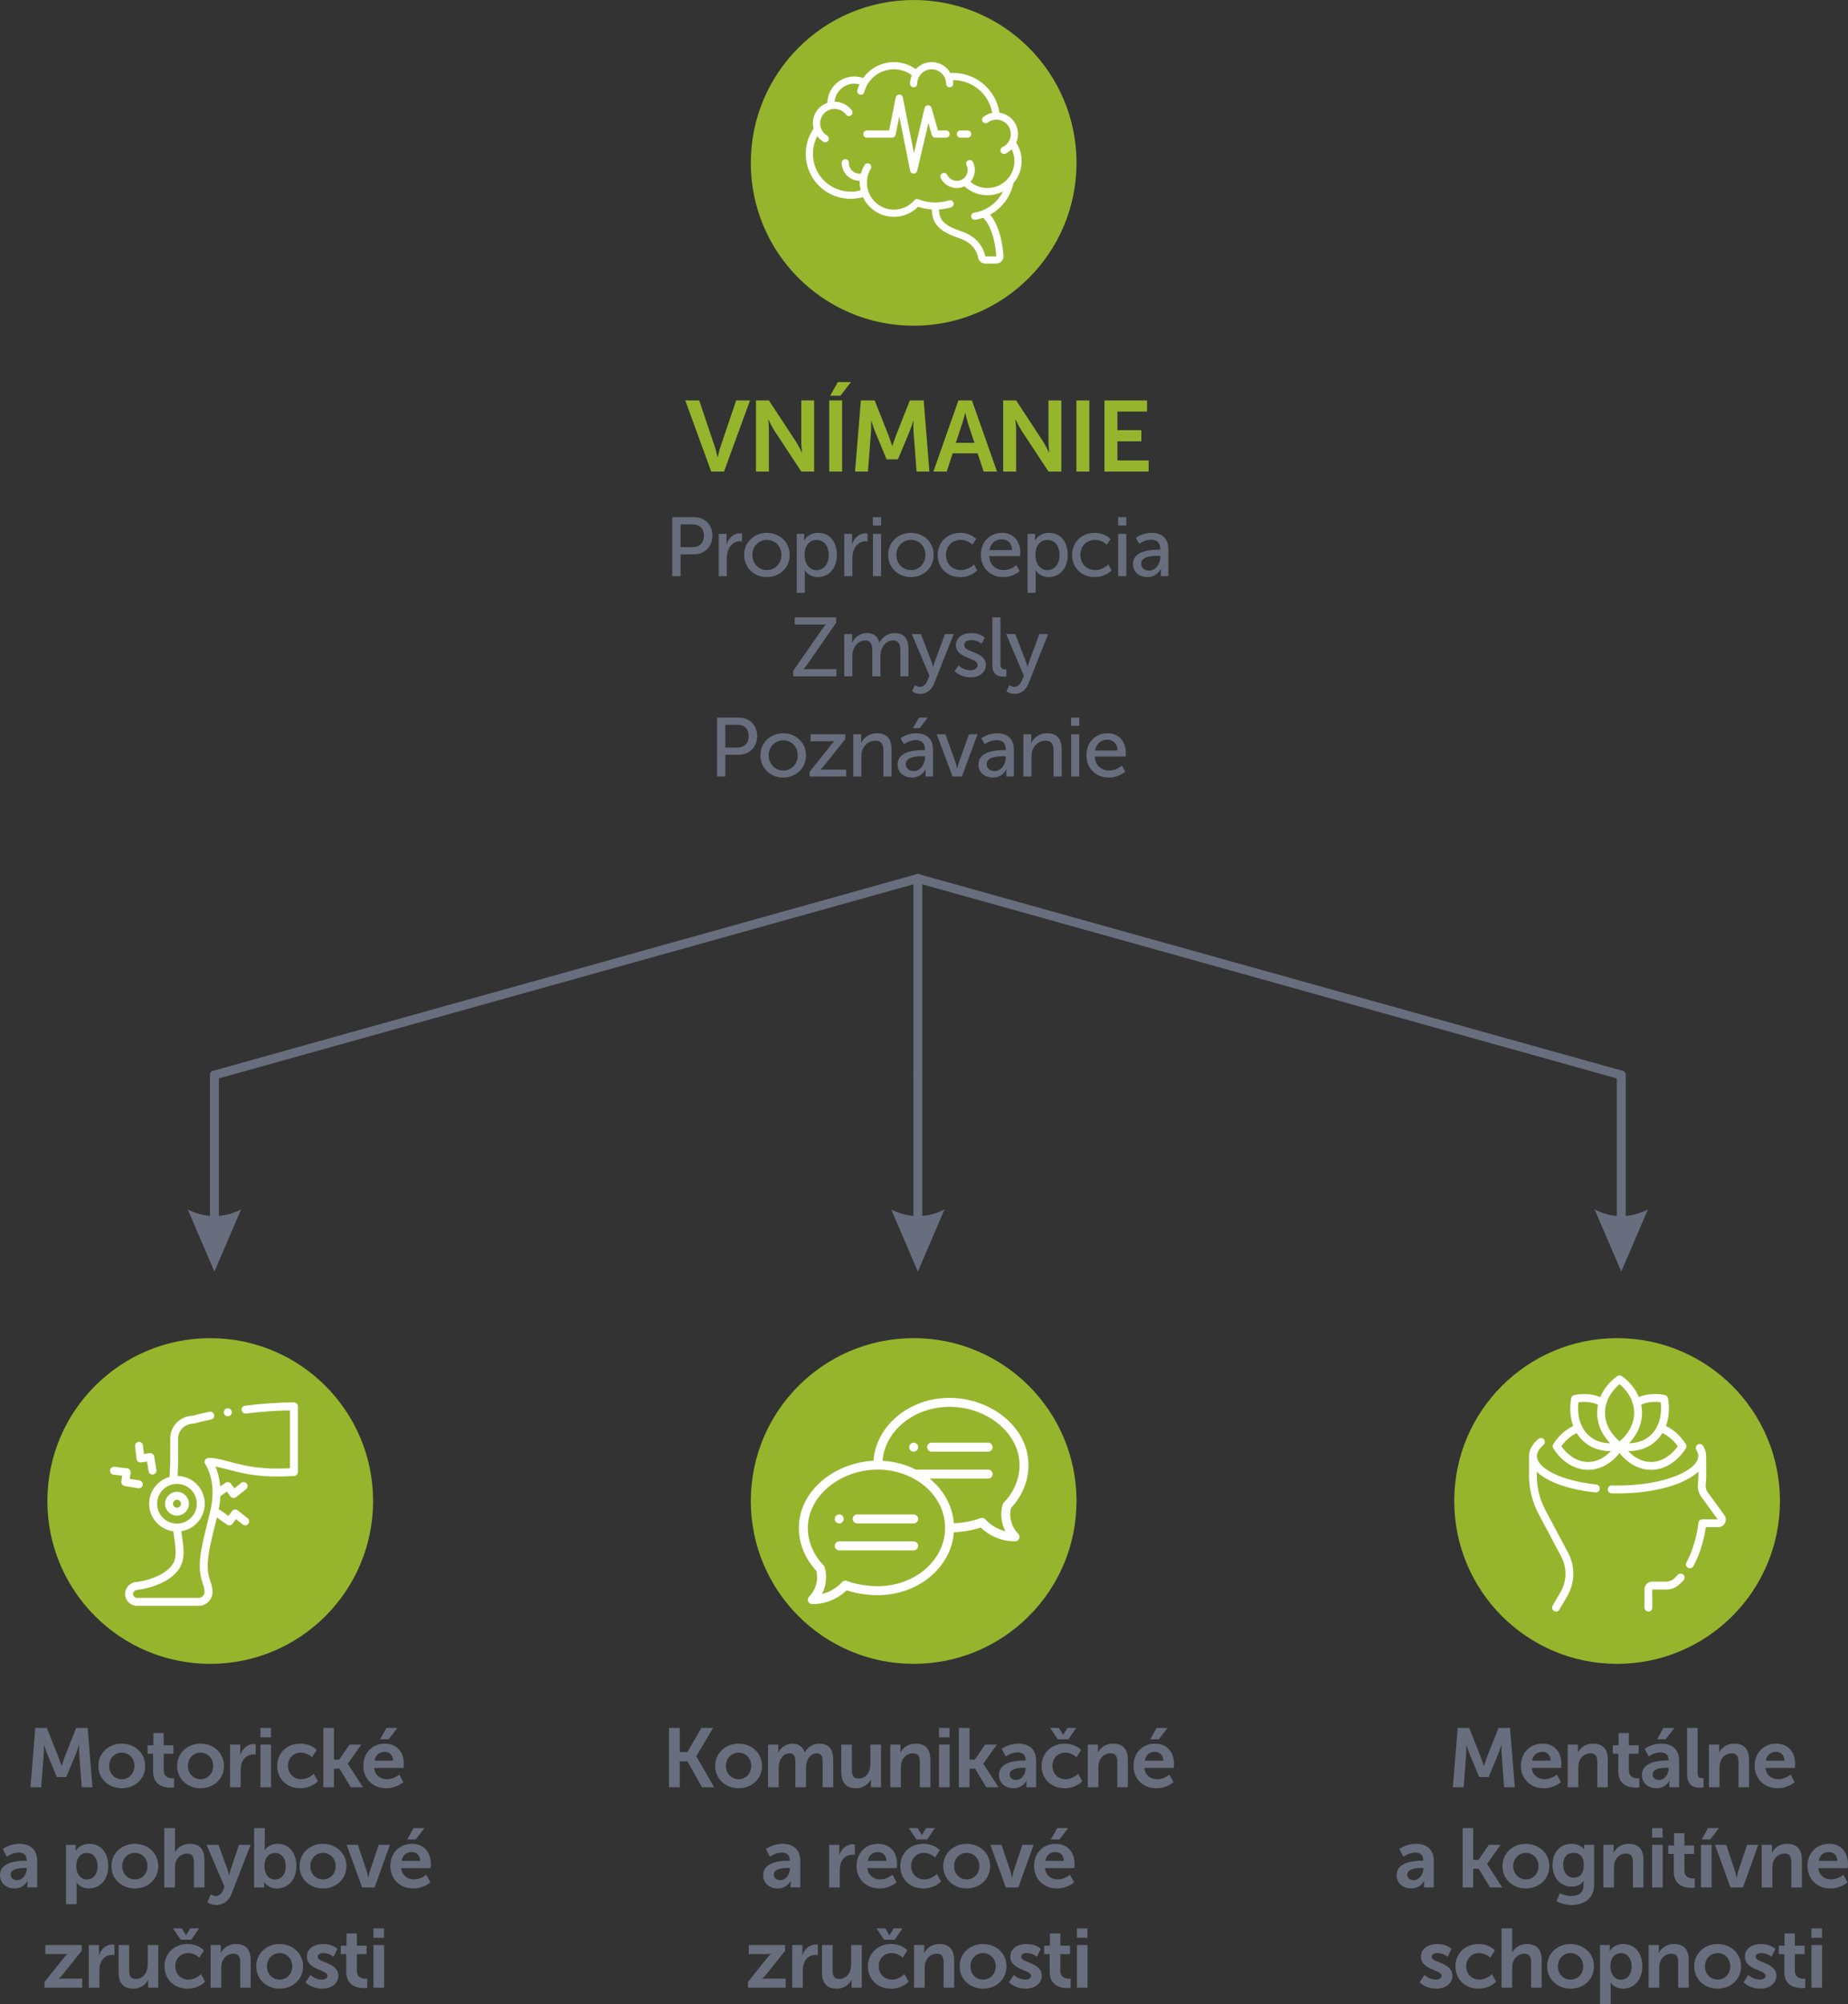 <?xml version="1.0" encoding="UTF-8"?>
<svg xmlns="http://www.w3.org/2000/svg" xmlns:xlink="http://www.w3.org/1999/xlink" xml:space="preserve" width="1844px" height="2000px" version="1.0" style="shape-rendering:geometricPrecision; text-rendering:geometricPrecision; image-rendering:optimizeQuality; fill-rule:evenodd; clip-rule:evenodd" viewBox="0 0 508.61 551.63" data-name="Depression Recovery">
 <rect x="0" y="0" width="508.61" height="551.63" fill="#333333" stroke="none"/>
 <defs>
  <style type="text/css">
   
    .str0 {stroke:#686E7D;stroke-width:2.44;stroke-linecap:round;stroke-linejoin:round;stroke-miterlimit:22.926}
    .fil4 {fill:none}
    .fil3 {fill:#FEFEFE}
    .fil2 {fill:#96B52D}
    .fil1 {fill:#686E7D;fill-rule:nonzero}
    .fil5 {fill:#686E7D;fill-rule:nonzero}
    .fil0 {fill:#96B52D;fill-rule:nonzero}
   
  </style>
 </defs>
 <g id="Layer_x0020_1">
  <path class="fil0" d="M195.74 129.78l3.53 0 7.15 -19.58 -3.81 0 -4.33 12.77c-0.39,1.13 -0.72,2.87 -0.74,2.87l-0.06 0c-0.03,0 -0.36,-1.74 -0.74,-2.87l-4.31 -12.77 -3.83 0 7.14 19.58z"></path>
  <path id="1" class="fil0" d="M208.06 129.78l3.56 0 0 -11.28c0,-1.16 -0.19,-3.03 -0.19,-3.03l0.05 0c0,0 0.89,1.9 1.63,3.03l7.42 11.28 3.53 0 0 -19.58 -3.53 0 0 11.31c0,1.16 0.19,3.03 0.19,3.03l-0.05 0c0,0 -0.88,-1.9 -1.63,-3.03l-7.42 -11.31 -3.56 0 0 19.58z"></path>
  <path id="2" class="fil0" d="M228.22 129.78l3.55 0 0 -19.58 -3.55 0 0 19.58zm0.27 -20.88l2.82 0 2.89 -3.75 -3.61 0 -2.1 3.75z"></path>
  <path id="3" class="fil0" d="M235.33 129.78l3.55 0 0.83 -10.95c0.08,-1.29 0.03,-3.06 0.03,-3.06l0.05 0c0,0 0.61,1.93 1.08,3.06l3.14 7.59 3.12 0 3.17 -7.59c0.47,-1.13 1.05,-3.03 1.05,-3.03l0.05 0c0,0 -0.05,1.74 0.03,3.03l0.83 10.95 3.53 0 -1.57 -19.58 -3.81 0 -3.83 9.68c-0.44,1.16 -0.97,2.87 -0.97,2.87l-0.05 0c0,0 -0.55,-1.71 -1,-2.87l-3.83 -9.68 -3.8 0 -1.6 19.58z"></path>
  <path id="4" class="fil0" d="M270.73 129.78l3.67 0 -6.9 -19.58 -3.72 0 -6.89 19.58 3.66 0 1.66 -5.02 6.86 0 1.66 5.02zm-5.05 -16.19c0,0 0.42,1.93 0.77,3.04l1.74 5.24 -5.13 0 1.74 -5.24c0.39,-1.11 0.83,-3.04 0.83,-3.04l0.05 0z"></path>
  <path id="5" class="fil0" d="M276.1 129.78l3.56 0 0 -11.28c0,-1.16 -0.2,-3.03 -0.2,-3.03l0.06 0c0,0 0.88,1.9 1.63,3.03l7.42 11.28 3.53 0 0 -19.58 -3.53 0 0 11.31c0,1.16 0.19,3.03 0.19,3.03l-0.06 0c0,0 -0.88,-1.9 -1.62,-3.03l-7.42 -11.31 -3.56 0 0 19.58z"></path>
  <polygon id="6" class="fil0" points="296.25,129.78 299.81,129.78 299.81,110.2 296.25,110.2 "></polygon>
  <polygon id="7" class="fil0" points="303.97,129.78 316.13,129.78 316.13,126.72 307.53,126.72 307.53,121.45 314.12,121.45 314.12,118.39 307.53,118.39 307.53,113.26 315.69,113.26 315.69,110.2 303.97,110.2 "></polygon>
  <path id="8" class="fil1" d="M185.03 158.56l2.28 0 0 -6 3.65 0c2.96,0 5.1,-2.07 5.1,-5.15 0,-3.08 -2.14,-5.08 -5.1,-5.08l-5.93 0 0 16.23zm2.28 -7.98l0 -6.27 3.31 0c1.93,0 3.12,1.15 3.12,3.1 0,1.95 -1.19,3.17 -3.15,3.17l-3.28 0z"></path>
  <path id="9" class="fil1" d="M197.81 158.56l2.23 0 0 -4.76c0,-0.71 0.07,-1.43 0.28,-2.09 0.52,-1.73 1.83,-2.74 3.26,-2.74 0.34,0 0.64,0.07 0.64,0.07l0 -2.21c0,0 -0.27,-0.04 -0.57,-0.04 -1.8,0 -3.15,1.33 -3.68,3.03l-0.05 0c0,0 0.05,-0.39 0.05,-0.87l0 -2.02 -2.16 0 0 11.63z"></path>
  <path id="10" class="fil1" d="M204.8 152.72c0,3.54 2.8,6.11 6.27,6.11 3.47,0 6.28,-2.57 6.28,-6.11 0,-3.52 -2.81,-6.07 -6.28,-6.07 -3.47,0 -6.27,2.55 -6.27,6.07zm2.27 0c0,-2.42 1.82,-4.14 4,-4.14 2.21,0 4,1.72 4,4.14 0,2.43 -1.79,4.18 -4,4.18 -2.18,0 -4,-1.75 -4,-4.18z"></path>
  <path id="11" class="fil1" d="M219.28 163.15l2.23 0 0 -5.22c0,-0.59 -0.05,-1.01 -0.05,-1.01l0.05 0c0,0 1.01,1.91 3.56,1.91 3.03,0 5.26,-2.39 5.26,-6.09 0,-3.61 -1.97,-6.09 -5.1,-6.09 -2.92,0 -3.91,2.11 -3.91,2.11l-0.04 0c0,0 0.04,-0.39 0.04,-0.85l0 -0.98 -2.04 0 0 16.22zm2.16 -10.36c0,-2.97 1.61,-4.19 3.35,-4.19 1.93,0 3.29,1.64 3.29,4.16 0,2.65 -1.52,4.16 -3.35,4.16 -2.14,0 -3.29,-2.06 -3.29,-4.13z"></path>
  <path id="12" class="fil1" d="M232.36 158.56l2.23 0 0 -4.76c0,-0.71 0.07,-1.43 0.27,-2.09 0.53,-1.73 1.84,-2.74 3.27,-2.74 0.34,0 0.64,0.07 0.64,0.07l0 -2.21c0,0 -0.28,-0.04 -0.58,-0.04 -1.79,0 -3.14,1.33 -3.67,3.03l-0.05 0c0,0 0.05,-0.39 0.05,-0.87l0 -2.02 -2.16 0 0 11.63z"></path>
  <path id="13" class="fil1" d="M240.24 144.61l2.25 0 0 -2.28 -2.25 0 0 2.28zm0.02 13.95l2.23 0 0 -11.63 -2.23 0 0 11.63z"></path>
  <path id="14" class="fil1" d="M244.43 152.72c0,3.54 2.8,6.11 6.27,6.11 3.47,0 6.27,-2.57 6.27,-6.11 0,-3.52 -2.8,-6.07 -6.27,-6.07 -3.47,0 -6.27,2.55 -6.27,6.07zm2.27 0c0,-2.42 1.82,-4.14 4,-4.14 2.21,0 4,1.72 4,4.14 0,2.43 -1.79,4.18 -4,4.18 -2.18,0 -4,-1.75 -4,-4.18z"></path>
  <path id="15" class="fil1" d="M258.08 152.74c0,3.49 2.57,6.09 6.23,6.09 3.03,0 4.64,-1.86 4.64,-1.86l-0.9 -1.63c0,0 -1.42,1.56 -3.58,1.56 -2.42,0 -4.12,-1.81 -4.12,-4.18 0,-2.39 1.7,-4.14 4.05,-4.14 1.97,0 3.22,1.33 3.22,1.33l1.05 -1.56c0,0 -1.44,-1.7 -4.36,-1.7 -3.66,0 -6.23,2.64 -6.23,6.09z"></path>
  <path id="16" class="fil1" d="M269.96 152.74c0,3.45 2.51,6.09 6.16,6.09 2.78,0 4.51,-1.65 4.51,-1.65l-0.92 -1.64c0,0 -1.45,1.36 -3.45,1.36 -2.07,0 -3.89,-1.29 -4,-3.84l8.48 0c0,0 0.07,-0.66 0.07,-0.96 0,-3.01 -1.75,-5.45 -5.03,-5.45 -3.31,0 -5.82,2.39 -5.82,6.09zm2.37 -1.35c0.32,-1.91 1.7,-2.97 3.4,-2.97 1.49,0 2.73,0.97 2.8,2.97l-6.2 0z"></path>
  <path id="17" class="fil1" d="M282.81 163.15l2.23 0 0 -5.22c0,-0.59 -0.05,-1.01 -0.05,-1.01l0.05 0c0,0 1.01,1.91 3.56,1.91 3.04,0 5.26,-2.39 5.26,-6.09 0,-3.61 -1.97,-6.09 -5.1,-6.09 -2.92,0 -3.9,2.11 -3.9,2.11l-0.05 0c0,0 0.05,-0.39 0.05,-0.85l0 -0.98 -2.05 0 0 16.22zm2.16 -10.36c0,-2.97 1.61,-4.19 3.36,-4.19 1.93,0 3.28,1.64 3.28,4.16 0,2.65 -1.51,4.16 -3.35,4.16 -2.14,0 -3.29,-2.06 -3.29,-4.13z"></path>
  <path id="18" class="fil1" d="M295.06 152.74c0,3.49 2.58,6.09 6.23,6.09 3.03,0 4.64,-1.86 4.64,-1.86l-0.89 -1.63c0,0 -1.43,1.56 -3.59,1.56 -2.41,0 -4.11,-1.81 -4.11,-4.18 0,-2.39 1.7,-4.14 4.04,-4.14 1.98,0 3.22,1.33 3.22,1.33l1.06 -1.56c0,0 -1.45,-1.7 -4.37,-1.7 -3.65,0 -6.23,2.64 -6.23,6.09z"></path>
  <path id="19" class="fil1" d="M307.73 144.61l2.25 0 0 -2.28 -2.25 0 0 2.28zm0.02 13.95l2.23 0 0 -11.63 -2.23 0 0 11.63z"></path>
  <path id="20" class="fil1" d="M311.82 155.29c0,2.32 1.95,3.54 3.95,3.54 2.78,0 3.72,-2.3 3.72,-2.3l0.05 0c0,0 -0.05,0.39 -0.05,0.92l0 1.11 2.07 0 0 -7.36c0,-2.94 -1.65,-4.55 -4.59,-4.55 -2.67,0 -4.35,1.38 -4.35,1.38l0.92 1.63c0,0 1.45,-1.12 3.24,-1.12 1.47,0 2.55,0.64 2.55,2.55l0 0.2 -0.5 0c-1.96,0 -7.01,0.16 -7.01,4zm2.25 -0.11c0,-2.09 3.03,-2.21 4.71,-2.21l0.58 0 0 0.37c0,1.72 -1.22,3.7 -3.11,3.7 -1.44,0 -2.18,-0.92 -2.18,-1.86z"></path>
  <path id="21" class="fil1" d="M218.31 186.13l11.91 0 0 -1.97 -7.86 0c-0.78,0 -1.22,0.04 -1.22,0.04l0 -0.04c0,0 0.55,-0.58 1.17,-1.47l7.82 -11.29 0 -1.49 -11.4 0 0 1.98 7.35 0c0.78,0 1.22,-0.07 1.22,-0.07l0 0.04c0,0 -0.55,0.58 -1.17,1.5l-7.82 11.26 0 1.51z"></path>
  <path id="22" class="fil1" d="M232.36 186.13l2.23 0 0 -5.3c0,-0.53 0.02,-1.06 0.13,-1.52 0.44,-1.66 1.64,-3.06 3.34,-3.06 1.79,0 2.02,1.4 2.02,2.92l0 6.96 2.23 0 0 -5.3c0,-0.6 0.04,-1.13 0.16,-1.61 0.41,-1.59 1.63,-2.97 3.26,-2.97 1.75,0 2.07,1.29 2.07,2.92l0 6.96 2.23 0 0 -7.44c0,-2.97 -1.22,-4.46 -3.84,-4.46 -1.88,0 -3.49,1.24 -4.13,2.64l-0.05 0c-0.39,-1.74 -1.54,-2.64 -3.49,-2.64 -1.82,0 -3.45,1.31 -4,2.67l-0.05 0c0,0 0.05,-0.4 0.05,-0.85l0 -1.54 -2.16 0 0 11.62z"></path>
  <path id="23" class="fil1" d="M251.02 190.25c0,0 0.94,0.71 2.25,0.71 1.63,0 3.06,-0.94 3.77,-2.73l5.45 -13.72 -2.41 0 -2.83 7.63c-0.21,0.59 -0.39,1.37 -0.39,1.37l-0.05 0c0,0 -0.2,-0.8 -0.43,-1.4l-2.92 -7.6 -2.51 0 4.87 11.49 -0.57 1.33c-0.44,1.06 -1.2,1.7 -2.09,1.7 -0.71,0 -1.36,-0.48 -1.36,-0.48l-0.78 1.7z"></path>
  <path id="24" class="fil1" d="M262.72 184.71c0,0 1.56,1.7 4.41,1.7 2.55,0 4.21,-1.45 4.21,-3.38 0,-3.81 -5.98,-3.35 -5.98,-5.45 0,-1.01 0.95,-1.42 1.91,-1.42 1.84,0 2.87,1.03 2.87,1.03l0.9 -1.67c0,0 -1.2,-1.29 -3.75,-1.29 -2.32,0 -4.2,1.19 -4.2,3.31 0,3.79 5.97,3.35 5.97,5.49 0,0.94 -0.96,1.45 -1.93,1.45 -2.02,0 -3.33,-1.36 -3.33,-1.36l-1.08 1.59z"></path>
  <path id="25" class="fil1" d="M273.11 182.96c0,2.92 1.86,3.27 3.12,3.27 0.4,0 0.74,-0.05 0.74,-0.05l0 -1.98c0,0 -0.18,0.03 -0.39,0.03 -0.69,0 -1.24,-0.26 -1.24,-1.66l0 -12.66 -2.23 0 0 13.05z"></path>
  <path id="26" class="fil1" d="M276.99 190.25c0,0 0.95,0.71 2.26,0.71 1.63,0 3.05,-0.94 3.77,-2.73l5.44 -13.72 -2.41 0 -2.83 7.63c-0.2,0.59 -0.39,1.37 -0.39,1.37l-0.04 0c0,0 -0.21,-0.8 -0.44,-1.4l-2.92 -7.6 -2.5 0 4.87 11.49 -0.58 1.33c-0.43,1.06 -1.19,1.7 -2.09,1.7 -0.71,0 -1.35,-0.48 -1.35,-0.48l-0.79 1.7z"></path>
  <path id="27" class="fil1" d="M197.35 213.71l2.28 0 0 -5.99 3.65 0c2.97,0 5.1,-2.07 5.1,-5.15 0,-3.08 -2.13,-5.08 -5.1,-5.08l-5.93 0 0 16.22zm2.28 -7.97l0 -6.28 3.31 0c1.93,0 3.12,1.15 3.12,3.11 0,1.95 -1.19,3.17 -3.15,3.17l-3.28 0z"></path>
  <path id="28" class="fil1" d="M209.28 207.88c0,3.54 2.8,6.11 6.27,6.11 3.47,0 6.28,-2.57 6.28,-6.11 0,-3.52 -2.81,-6.07 -6.28,-6.07 -3.47,0 -6.27,2.55 -6.27,6.07zm2.28 0c0,-2.42 1.81,-4.14 3.99,-4.14 2.21,0 4,1.72 4,4.14 0,2.43 -1.79,4.18 -4,4.18 -2.18,0 -3.99,-1.75 -3.99,-4.18z"></path>
  <path id="29" class="fil1" d="M222.82 213.71l10.04 0 0 -1.9 -5.9 0c-0.76,0 -1.15,0.04 -1.15,0.04l0 -0.04c0,0 0.5,-0.46 0.98,-1.06l5.87 -7.38 0 -1.29 -9.59 0 0 1.91 5.45 0c0.76,0 1.12,-0.04 1.12,-0.04l0 0.04c0,0 -0.46,0.46 -0.96,1.08l-5.86 7.36 0 1.28z"></path>
  <path id="30" class="fil1" d="M234.84 213.71l2.23 0 0 -5.44c0,-0.58 0.04,-1.11 0.18,-1.57 0.49,-1.67 1.91,-2.85 3.68,-2.85 1.86,0 2.21,1.29 2.21,2.92l0 6.94 2.23 0 0 -7.44c0,-2.97 -1.27,-4.46 -4,-4.46 -2.53,0 -3.91,1.65 -4.37,2.66l-0.05 0c0,0 0.05,-0.39 0.05,-0.85l0 -1.54 -2.16 0 0 11.63z"></path>
  <path id="31" class="fil1" d="M247.04 210.45c0,2.32 1.96,3.54 3.96,3.54 2.78,0 3.72,-2.3 3.72,-2.3l0.05 0c0,0 -0.05,0.39 -0.05,0.92l0 1.1 2.07 0 0 -7.35c0,-2.94 -1.66,-4.55 -4.6,-4.55 -2.66,0 -4.34,1.38 -4.34,1.38l0.92 1.63c0,0 1.45,-1.13 3.24,-1.13 1.47,0 2.55,0.65 2.55,2.55l0 0.21 -0.51 0c-1.95,0 -7.01,0.16 -7.01,4zm2.26 -0.12c0,-2.09 3.03,-2.2 4.71,-2.2l0.57 0 0 0.37c0,1.72 -1.22,3.7 -3.1,3.7 -1.45,0 -2.18,-0.92 -2.18,-1.87zm1.95 -9.92l1.86 0 2.21 -2.92 -2.39 0 -1.68 2.92z"></path>
  <path id="32" class="fil1" d="M262.17 213.71l2.57 0 4.3 -11.63 -2.34 0 -2.83 7.86c-0.23,0.65 -0.39,1.59 -0.41,1.59l-0.05 0c-0.02,0 -0.16,-0.94 -0.39,-1.59l-2.83 -7.86 -2.37 0 4.35 11.63z"></path>
  <path id="33" class="fil1" d="M269.29 210.45c0,2.32 1.96,3.54 3.96,3.54 2.78,0 3.72,-2.3 3.72,-2.3l0.05 0c0,0 -0.05,0.39 -0.05,0.92l0 1.1 2.07 0 0 -7.35c0,-2.94 -1.66,-4.55 -4.6,-4.55 -2.66,0 -4.34,1.38 -4.34,1.38l0.92 1.63c0,0 1.45,-1.13 3.24,-1.13 1.47,0 2.55,0.65 2.55,2.55l0 0.21 -0.51 0c-1.95,0 -7.01,0.16 -7.01,4zm2.26 -0.12c0,-2.09 3.03,-2.2 4.71,-2.2l0.57 0 0 0.37c0,1.72 -1.22,3.7 -3.1,3.7 -1.45,0 -2.18,-0.92 -2.18,-1.87z"></path>
  <path id="34" class="fil1" d="M281.66 213.71l2.23 0 0 -5.44c0,-0.58 0.05,-1.11 0.18,-1.57 0.49,-1.67 1.91,-2.85 3.68,-2.85 1.86,0 2.21,1.29 2.21,2.92l0 6.94 2.23 0 0 -7.44c0,-2.97 -1.27,-4.46 -4,-4.46 -2.53,0 -3.91,1.65 -4.37,2.66l-0.05 0c0,0 0.05,-0.39 0.05,-0.85l0 -1.54 -2.16 0 0 11.63z"></path>
  <path id="35" class="fil1" d="M294.78 199.76l2.26 0 0 -2.27 -2.26 0 0 2.27zm0.03 13.95l2.23 0 0 -11.63 -2.23 0 0 11.63z"></path>
  <path id="36" class="fil1" d="M299.01 207.9c0,3.45 2.51,6.09 6.16,6.09 2.78,0 4.51,-1.66 4.51,-1.66l-0.92 -1.63c0,0 -1.45,1.36 -3.45,1.36 -2.07,0 -3.88,-1.29 -4,-3.84l8.48 0c0,0 0.07,-0.67 0.07,-0.96 0,-3.02 -1.74,-5.45 -5.03,-5.45 -3.31,0 -5.82,2.39 -5.82,6.09zm2.37 -1.36c0.32,-1.9 1.7,-2.96 3.4,-2.96 1.5,0 2.74,0.96 2.81,2.96l-6.21 0z"></path>
  <path class="fil1" d="M8.39 491.87l2.96 0 0.69 -9.12c0.07,-1.08 0.03,-2.55 0.03,-2.55l0.04 0c0,0 0.51,1.61 0.9,2.55l2.62 6.32 2.6 0 2.64 -6.32c0.39,-0.94 0.87,-2.53 0.87,-2.53l0.05 0c0,0 -0.05,1.45 0.02,2.53l0.69 9.12 2.94 0 -1.31 -16.32 -3.17 0 -3.19 8.07c-0.37,0.97 -0.81,2.39 -0.81,2.39l-0.04 0c0,0 -0.46,-1.42 -0.83,-2.39l-3.2 -8.07 -3.17 0 -1.33 16.32z"></path>
  <path id="1" class="fil1" d="M27.07 486.01c0,3.61 2.87,6.14 6.46,6.14 3.56,0 6.43,-2.53 6.43,-6.14 0,-3.58 -2.87,-6.13 -6.46,-6.13 -3.56,0 -6.43,2.55 -6.43,6.13zm2.96 0c0,-2.16 1.59,-3.65 3.5,-3.65 1.88,0 3.47,1.49 3.47,3.65 0,2.18 -1.59,3.66 -3.47,3.66 -1.91,0 -3.5,-1.48 -3.5,-3.66z"></path>
  <path id="2" class="fil1" d="M42.14 487.57c0,3.93 3.24,4.42 4.87,4.42 0.55,0 0.9,-0.07 0.9,-0.07l0 -2.55c0,0 -0.21,0.04 -0.53,0.04 -0.81,0 -2.32,-0.27 -2.32,-2.2l0 -4.55 2.66 0 0 -2.32 -2.66 0 0 -3.38 -2.85 0 0 3.38 -1.59 0 0 2.32 1.52 0 0 4.91z"></path>
  <path id="3" class="fil1" d="M48.75 486.01c0,3.61 2.87,6.14 6.46,6.14 3.56,0 6.43,-2.53 6.43,-6.14 0,-3.58 -2.87,-6.13 -6.45,-6.13 -3.57,0 -6.44,2.55 -6.44,6.13zm2.97 0c0,-2.16 1.58,-3.65 3.49,-3.65 1.88,0 3.47,1.49 3.47,3.65 0,2.18 -1.59,3.66 -3.47,3.66 -1.91,0 -3.49,-1.48 -3.49,-3.66z"></path>
  <path id="4" class="fil1" d="M63.32 491.87l2.92 0 0 -4.64c0,-0.69 0.06,-1.33 0.25,-1.91 0.55,-1.74 1.95,-2.46 3.19,-2.46 0.39,0 0.69,0.05 0.69,0.05l0 -2.87c0,0 -0.25,-0.05 -0.53,-0.05 -1.79,0 -3.19,1.33 -3.72,3.01l-0.05 0c0,0 0.05,-0.39 0.05,-0.83l0 -2.02 -2.8 0 0 11.72z"></path>
  <path id="5" class="fil1" d="M71.68 478.15l2.89 0 0 -2.6 -2.89 0 0 2.6zm0 13.72l2.92 0 0 -11.72 -2.92 0 0 11.72z"></path>
  <path id="6" class="fil1" d="M76.29 486.01c0,3.4 2.48,6.14 6.37,6.14 3.14,0 4.82,-1.91 4.82,-1.91l-1.12 -2.07c0,0 -1.47,1.5 -3.45,1.5 -2.23,0 -3.66,-1.7 -3.66,-3.68 0,-2 1.41,-3.63 3.57,-3.63 1.84,0 3.05,1.26 3.05,1.26l1.29 -2c0,0 -1.45,-1.74 -4.5,-1.74 -3.89,0 -6.37,2.8 -6.37,6.13z"></path>
  <polygon id="7" class="fil1" points="88.99,491.87 91.91,491.87 91.91,486.75 93.43,486.75 96.53,491.87 99.89,491.87 95.73,485.44 95.73,485.39 99.43,480.15 96.19,480.15 93.36,484.29 91.91,484.29 91.91,475.55 88.99,475.55 "></polygon>
  <path id="8" class="fil1" d="M100 486.01c0,3.33 2.41,6.14 6.29,6.14 2.92,0 4.71,-1.68 4.71,-1.68l-1.12 -2.09c0,0 -1.5,1.29 -3.38,1.29 -1.75,0 -3.33,-1.06 -3.52,-3.11l8.09 0c0,0 0.07,-0.78 0.07,-1.12 0,-3.11 -1.81,-5.56 -5.19,-5.56 -3.5,0 -5.95,2.52 -5.95,6.13zm3.08 -1.45c0.27,-1.51 1.31,-2.43 2.8,-2.43 1.29,0 2.27,0.85 2.32,2.43l-5.12 0zm1.54 -5.88l2.34 0 2.41 -3.13 -3.01 0 -1.74 3.13z"></path>
  <path id="9" class="fil1" d="M0 516.07c0,2.35 1.88,3.66 3.98,3.66 2.66,0 3.58,-2.07 3.56,-2.07l0.04 0c0,0 -0.04,0.37 -0.04,0.83l0 0.96 2.69 0 0 -7.33c0,-2.96 -1.8,-4.67 -4.87,-4.67 -2.79,0 -4.6,1.45 -4.6,1.45l1.1 2.09c0,0 1.54,-1.12 3.22,-1.12 1.29,0 2.25,0.53 2.25,2.07l0 0.16 -0.39 0c-1.91,0 -6.94,0.25 -6.94,3.97zm2.94 -0.14c0,-1.63 2.42,-1.83 3.91,-1.83l0.5 0 0 0.27c0,1.43 -1.1,3.08 -2.64,3.08 -1.19,0 -1.77,-0.73 -1.77,-1.52z"></path>
  <path id="10" class="fil1" d="M18.17 524.05l2.92 0 0 -4.92c0,-0.6 -0.04,-1.01 -0.04,-1.01l0.04 0c0,0 1.04,1.61 3.36,1.61 3.08,0 5.35,-2.42 5.35,-6.14 0,-3.63 -2.02,-6.14 -5.19,-6.14 -2.76,0 -3.77,1.93 -3.77,1.93l-0.05 0c0,0 0.05,-0.36 0.05,-0.8l0 -0.85 -2.67 0 0 16.32zm2.83 -10.39c0,-2.6 1.42,-3.7 2.94,-3.7 1.73,0 2.92,1.45 2.92,3.68 0,2.32 -1.33,3.63 -2.94,3.63 -1.93,0 -2.92,-1.79 -2.92,-3.61z"></path>
  <path id="11" class="fil1" d="M30.67 513.59c0,3.61 2.87,6.14 6.46,6.14 3.56,0 6.43,-2.53 6.43,-6.14 0,-3.58 -2.87,-6.14 -6.46,-6.14 -3.56,0 -6.43,2.56 -6.43,6.14zm2.96 0c0,-2.16 1.59,-3.65 3.5,-3.65 1.88,0 3.47,1.49 3.47,3.65 0,2.18 -1.59,3.66 -3.47,3.66 -1.91,0 -3.5,-1.48 -3.5,-3.66z"></path>
  <path id="12" class="fil1" d="M45.23 519.45l2.92 0 0 -5.38c0,-0.55 0.05,-1.05 0.19,-1.51 0.43,-1.43 1.63,-2.44 3.17,-2.44 1.49,0 1.86,0.97 1.86,2.39l0 6.94 2.9 0 0 -7.54c0,-3.1 -1.47,-4.46 -4.07,-4.46 -2.05,0 -3.47,1.2 -4.05,2.33l-0.04 0c0,0 0.04,-0.42 0.04,-0.99l0 -5.66 -2.92 0 0 16.32z"></path>
  <path id="13" class="fil1" d="M57.07 523.52c0,0 1.03,0.76 2.43,0.76 1.77,0 3.4,-0.92 4.23,-3.06l5.24 -13.49 -3.19 0 -2.3 6.8c-0.21,0.62 -0.39,1.54 -0.39,1.54l-0.05 0c0,0 -0.21,-0.96 -0.44,-1.58l-2.46 -6.76 -3.28 0 4.94 11.54 -0.44 1.03c-0.43,1.04 -1.22,1.52 -2.02,1.52 -0.67,0 -1.31,-0.48 -1.31,-0.48l-0.96 2.18z"></path>
  <path id="14" class="fil1" d="M69.95 519.45l2.76 0 0 -0.67c0,-0.45 -0.05,-0.8 -0.05,-0.8l0.05 0c0,0 1.06,1.75 3.49,1.75 3.11,0 5.38,-2.42 5.38,-6.14 0,-3.63 -2.02,-6.14 -5.19,-6.14 -2.48,0 -3.52,1.71 -3.52,1.71l-0.04 0c0,0 0.04,-0.42 0.04,-0.99l0 -5.04 -2.92 0 0 16.32zm2.83 -5.79c0,-2.6 1.42,-3.7 2.94,-3.7 1.72,0 2.92,1.45 2.92,3.68 0,2.32 -1.33,3.63 -2.94,3.63 -1.96,0 -2.92,-1.79 -2.92,-3.61z"></path>
  <path id="15" class="fil1" d="M82.45 513.59c0,3.61 2.87,6.14 6.46,6.14 3.56,0 6.43,-2.53 6.43,-6.14 0,-3.58 -2.87,-6.14 -6.46,-6.14 -3.56,0 -6.43,2.56 -6.43,6.14zm2.96 0c0,-2.16 1.59,-3.65 3.5,-3.65 1.88,0 3.47,1.49 3.47,3.65 0,2.18 -1.59,3.66 -3.47,3.66 -1.91,0 -3.5,-1.48 -3.5,-3.66z"></path>
  <path id="16" class="fil1" d="M99.66 519.45l3.44 0 4.21 -11.72 -3.08 0 -2.44 7.26c-0.23,0.69 -0.39,1.77 -0.41,1.77l-0.05 0c-0.02,0 -0.18,-1.08 -0.41,-1.77l-2.43 -7.26 -3.08 0 4.25 11.72z"></path>
  <path id="17" class="fil1" d="M107.44 513.59c0,3.33 2.42,6.14 6.3,6.14 2.92,0 4.71,-1.68 4.71,-1.68l-1.13 -2.09c0,0 -1.49,1.29 -3.37,1.29 -1.75,0 -3.34,-1.06 -3.52,-3.11l8.09 0c0,0 0.07,-0.78 0.07,-1.12 0,-3.11 -1.82,-5.57 -5.2,-5.57 -3.49,0 -5.95,2.53 -5.95,6.14zm3.08 -1.45c0.28,-1.51 1.31,-2.43 2.81,-2.43 1.28,0 2.27,0.85 2.32,2.43l-5.13 0zm1.54 -5.88l2.35 0 2.41 -3.13 -3.01 0 -1.75 3.13z"></path>
  <path id="18" class="fil1" d="M12.26 547.03l10.37 0 0 -2.48 -5.34 0c-0.75,0 -1.1,0.07 -1.1,0.07l0 -0.05c0,0 0.48,-0.41 1.01,-1.08l5.27 -6.59 0 -1.59 -9.98 0 0 2.48 4.94 0c0.74,0 1.08,-0.04 1.08,-0.04l0 0.04c0,0 -0.46,0.41 -0.99,1.08l-5.26 6.6 0 1.56z"></path>
  <path id="19" class="fil1" d="M24.44 547.03l2.91 0 0 -4.64c0,-0.69 0.07,-1.34 0.26,-1.91 0.55,-1.75 1.95,-2.46 3.19,-2.46 0.39,0 0.69,0.05 0.69,0.05l0 -2.88c0,0 -0.25,-0.04 -0.53,-0.04 -1.79,0 -3.19,1.33 -3.72,3.01l-0.05 0c0,0 0.05,-0.39 0.05,-0.83l0 -2.02 -2.8 0 0 11.72z"></path>
  <path id="20" class="fil1" d="M32.64 542.85c0,3.19 1.56,4.46 4.06,4.46 2,0 3.5,-1.22 4.07,-2.44l0.05 0c0,0 -0.05,0.37 -0.05,0.83l0 1.33 2.8 0 0 -11.72 -2.91 0 0 5.38c0,2.09 -1.18,3.95 -3.29,3.95 -1.45,0 -1.82,-0.97 -1.82,-2.39l0 -6.94 -2.91 0 0 7.54z"></path>
  <path id="21" class="fil1" d="M45.27 541.17c0,3.4 2.48,6.14 6.37,6.14 3.14,0 4.82,-1.91 4.82,-1.91l-1.12 -2.07c0,0 -1.48,1.49 -3.45,1.49 -2.23,0 -3.66,-1.7 -3.66,-3.67 0,-2 1.41,-3.63 3.57,-3.63 1.84,0 3.05,1.26 3.05,1.26l1.29 -2c0,0 -1.45,-1.75 -4.5,-1.75 -3.89,0 -6.37,2.81 -6.37,6.14zm4.46 -7.33l2.92 0 2.13 -3.13 -2.41 0 -1.15 1.89 -0.04 0 -1.15 -1.89 -2.42 0 2.12 3.13z"></path>
  <path id="22" class="fil1" d="M57.97 547.03l2.92 0 0 -5.38c0,-0.55 0.05,-1.08 0.21,-1.56 0.44,-1.4 1.58,-2.39 3.15,-2.39 1.49,0 1.86,0.96 1.86,2.39l0 6.94 2.89 0 0 -7.54c0,-3.1 -1.47,-4.46 -4.06,-4.46 -2.37,0 -3.66,1.45 -4.16,2.44l-0.05 0c0,0 0.05,-0.37 0.05,-0.8l0 -1.36 -2.81 0 0 11.72z"></path>
  <path id="23" class="fil1" d="M70.52 541.17c0,3.61 2.87,6.14 6.45,6.14 3.57,0 6.44,-2.53 6.44,-6.14 0,-3.59 -2.87,-6.14 -6.46,-6.14 -3.56,0 -6.43,2.55 -6.43,6.14zm2.96 0c0,-2.16 1.59,-3.65 3.49,-3.65 1.89,0 3.47,1.49 3.47,3.65 0,2.18 -1.58,3.65 -3.47,3.65 -1.9,0 -3.49,-1.47 -3.49,-3.65z"></path>
  <path id="24" class="fil1" d="M84.09 545.58c0,0 1.63,1.73 4.55,1.73 2.78,0 4.48,-1.57 4.48,-3.52 0,-3.77 -5.69,-3.56 -5.69,-5.22 0,-0.73 0.73,-1.05 1.49,-1.05 1.79,0 2.87,1.01 2.87,1.01l1.08 -2.16c0,0 -1.29,-1.34 -3.93,-1.34 -2.53,0 -4.48,1.27 -4.48,3.45 0,3.77 5.7,3.54 5.7,5.29 0,0.69 -0.71,1.05 -1.54,1.05 -1.91,0 -3.19,-1.28 -3.19,-1.28l-1.34 2.04z"></path>
  <path id="25" class="fil1" d="M95.3 542.73c0,3.93 3.24,4.42 4.87,4.42 0.56,0 0.9,-0.07 0.9,-0.07l0 -2.55c0,0 -0.21,0.04 -0.53,0.04 -0.8,0 -2.32,-0.27 -2.32,-2.21l0 -4.55 2.67 0 0 -2.32 -2.67 0 0 -3.38 -2.85 0 0 3.38 -1.59 0 0 2.32 1.52 0 0 4.92z"></path>
  <path id="26" class="fil1" d="M102.79 533.31l2.89 0 0 -2.6 -2.89 0 0 2.6zm0 13.72l2.92 0 0 -11.72 -2.92 0 0 11.72z"></path>
  <circle class="fil2" cx="57.86" cy="413.1" r="44.82"></circle>
  <g id="_1310225647056">
   <g>
    <path class="fil3" d="M81.68 386.29c-0.21,-0.2 -0.49,-0.32 -0.78,-0.32 -4.27,0 -8.8,0.31 -13.46,0.91 -0.6,0.07 -1.03,0.62 -0.95,1.22 0.07,0.54 0.61,0.95 1.15,0.95 4.17,-0.54 8.31,-0.84 12.17,-0.88l0 15.91c-1.17,0.06 -2.31,0.1 -3.4,0.1 -5.19,-0.01 -8.73,-0.73 -11.51,-1.44 -0.59,-0.15 -3.17,-0.84 -3.87,-1.01 -1.44,-0.34 -2.56,-0.49 -3.63,-0.49 -0.41,0 -0.79,0.23 -0.97,0.6 -0.19,0.36 -0.16,0.8 0.08,1.13l0 0c0.08,0.12 1.99,2.93 1.99,7.84 0,1.59 -0.2,3.24 -0.6,4.9 -0.3,1.26 -0.59,2.45 -0.87,3.59 -1.14,4.65 -2.04,8.32 -2.05,11.66 0,1.55 0.2,2.91 0.61,4.18 0.04,0.11 0.37,1.11 0.48,1.52 0.16,0.57 0.24,1.07 0.23,1.46 0,0.91 -0.73,1.64 -1.64,1.64l-16.94 0c-0.6,0 -1.09,-0.49 -1.09,-1.09 0,-0.6 0.57,-1.1 1.18,-1.1 0.35,-0.04 2.29,-0.3 4.52,-1.05 1.43,-0.49 2.7,-1.08 3.78,-1.76 1.4,-0.88 2.49,-1.91 3.24,-3.08 0.42,-0.65 0.72,-1.35 0.91,-2.13 0.18,-0.71 0.26,-1.48 0.26,-2.34 0,-1.59 -0.26,-3.36 -0.56,-5.41 -0.02,-0.13 -0.04,-0.26 -0.06,-0.39 3.65,-0.57 6.46,-3.74 6.46,-7.56 0,-4.16 -3.34,-7.56 -7.48,-7.65 0.03,-1.11 0.08,-2.27 0.15,-3.41l0 -6.87c0,-1.09 0.43,-2.12 1.21,-2.9 0.77,-0.77 2.04,-1.23 3.14,-1.23 -0.01,0 -0.03,0 0,0 0.31,-0.09 2.12,-0.57 4.71,-1.12 0.29,-0.06 0.54,-0.23 0.69,-0.47 0.16,-0.24 0.22,-0.54 0.16,-0.82 -0.11,-0.51 -0.56,-0.87 -1.07,-0.87 -0.08,0 -0.15,0.01 -0.23,0.02 -2.53,0.54 -4.21,0.99 -4.66,1.11 -1.65,0.04 -3.19,0.71 -4.34,1.89 -1.16,1.18 -1.79,2.74 -1.79,4.39l0 6.8c-0.08,1.26 -0.14,2.52 -0.17,3.75 -3.24,0.89 -5.63,3.86 -5.63,7.38 0,3.88 2.9,7.09 6.64,7.59 0.03,0.18 0.06,0.37 0.09,0.55 0.31,2.15 0.55,3.85 0.55,5.22 0,1.43 -0.24,2.39 -0.81,3.29 -0.58,0.89 -1.45,1.7 -2.57,2.41 -1.65,1.04 -3.57,1.66 -4.88,2 -0.75,0.19 -1.39,0.31 -1.8,0.38 -0.23,0.04 -0.6,0.1 -0.62,0.1 -0.87,0.02 -1.67,0.37 -2.27,0.98 -0.61,0.62 -0.94,1.43 -0.94,2.3 0,0.87 0.34,1.7 0.96,2.32 0.62,0.62 1.44,0.96 2.32,0.96l16.94 0c1.03,0 1.99,-0.4 2.71,-1.12 0.72,-0.72 1.12,-1.69 1.12,-2.71 0,-0.78 -0.16,-1.5 -0.31,-2.03 -0.13,-0.48 -0.48,-1.53 -0.51,-1.62 -0.34,-1.05 -0.51,-2.2 -0.51,-3.51 -0.01,-2.99 0.91,-6.72 2.07,-11.45 0.15,-0.61 0.3,-1.24 0.46,-1.89l2.78 1.99c0.19,0.13 0.42,0.2 0.64,0.2 0.33,0 0.66,-0.15 0.87,-0.44l0.96 -1.28 1.86 1.48c0.47,0.38 1.16,0.3 1.53,-0.17 0.38,-0.47 0.3,-1.16 -0.17,-1.54l-2.73 -2.18c-0.23,-0.19 -0.53,-0.27 -0.82,-0.23 -0.29,0.03 -0.56,0.19 -0.74,0.42l-1 1.34 -2.19 -1.57c-0.15,-0.1 -0.31,-0.17 -0.48,-0.19 0.25,-1.24 0.41,-2.48 0.46,-3.68l1.78 -1.27 0.99 1.33c0.18,0.24 0.45,0.39 0.74,0.43 0.29,0.03 0.59,-0.05 0.82,-0.23l2.74 -2.19c0.47,-0.38 0.54,-1.06 0.17,-1.54 -0.38,-0.47 -1.07,-0.54 -1.54,-0.17l-1.85 1.48 -0.97 -1.28c-0.35,-0.47 -1.02,-0.58 -1.51,-0.23l-1.42 1.01c-0.2,-2.42 -0.8,-4.29 -1.31,-5.51 0.37,0.07 2.56,0.6 3.3,0.8 1.59,0.42 3.39,0.91 5.62,1.3 2.6,0.45 5.26,0.66 8.14,0.66l0.05 0c1.45,0 2.99,-0.05 4.57,-0.16 0.57,-0.04 1.02,-0.52 1.02,-1.09l0 -18.04c0,-0.29 -0.12,-0.57 -0.32,-0.78zm-38.44 27.56c0,-3.01 2.45,-5.46 5.47,-5.46 3.01,0 5.46,2.45 5.46,5.46 0,3.02 -2.45,5.47 -5.46,5.47 -3.02,0 -5.47,-2.45 -5.47,-5.47z"></path>
    <path class="fil3" d="M51.99 413.85c0,-1.81 -1.47,-3.28 -3.28,-3.28 -1.81,0 -3.28,1.47 -3.28,3.28 0,1.81 1.47,3.28 3.28,3.28 1.81,0 3.28,-1.47 3.28,-3.28zm-4.38 0c0,-0.6 0.49,-1.09 1.1,-1.09 0.6,0 1.09,0.49 1.09,1.09 0,0.6 -0.49,1.1 -1.09,1.1 -0.61,0 -1.1,-0.5 -1.1,-1.1z"></path>
    <path class="fil3" d="M38.19 409.6c0.52,0 0.99,-0.38 1.08,-0.91 0.1,-0.6 -0.31,-1.16 -0.9,-1.26l-2.66 -0.44 0.24 -1.65c0.04,-0.29 -0.04,-0.59 -0.22,-0.82 -0.18,-0.23 -0.45,-0.39 -0.74,-0.42l-3.48 -0.41c-0.6,-0.07 -1.15,0.36 -1.22,0.96 -0.07,0.6 0.36,1.14 0.96,1.21l2.37 0.28 -0.23 1.6c-0.08,0.59 0.32,1.13 0.91,1.23l3.71 0.62c0.06,0.01 0.12,0.01 0.18,0.01l0 0z"></path>
    <path class="fil3" d="M37.57 401.52c0.03,0.29 0.18,0.56 0.41,0.74 0.24,0.18 0.53,0.26 0.83,0.22l1.64 -0.23 0.45 2.65c0.09,0.54 0.55,0.92 1.07,0.92 0.06,0 0.12,-0.01 0.19,-0.02 0.59,-0.1 0.99,-0.66 0.89,-1.26l-0.61 -3.71c-0.1,-0.58 -0.65,-0.98 -1.24,-0.9l-1.59 0.23 -0.26 -2.36c-0.06,-0.6 -0.61,-1.03 -1.21,-0.97 -0.6,0.07 -1.03,0.61 -0.96,1.21l0.39 3.48z"></path>
    <circle class="fil3" cx="62.7" cy="388.68" r="1.09"></circle>
   </g>
  </g>
  <polygon class="fil1" points="184.13,491.87 187.09,491.87 187.09,484.75 189.2,484.75 193.2,491.87 196.54,491.87 191.64,483.37 191.64,483.32 196.26,475.55 193.04,475.55 189.2,482.2 187.09,482.2 187.09,475.55 184.13,475.55 "></polygon>
  <path id="1" class="fil1" d="M196.83 486.01c0,3.61 2.87,6.14 6.46,6.14 3.56,0 6.43,-2.53 6.43,-6.14 0,-3.58 -2.87,-6.13 -6.46,-6.13 -3.56,0 -6.43,2.55 -6.43,6.13zm2.96 0c0,-2.16 1.59,-3.65 3.5,-3.65 1.88,0 3.47,1.49 3.47,3.65 0,2.18 -1.59,3.66 -3.47,3.66 -1.91,0 -3.5,-1.48 -3.5,-3.66z"></path>
  <path id="2" class="fil1" d="M211.39 491.87l2.92 0 0 -5.15c0,-0.52 0.03,-1.05 0.14,-1.49 0.37,-1.49 1.36,-2.69 2.87,-2.69 1.38,0 1.59,1.08 1.59,2.35l0 6.98 2.92 0 0 -5.15c0,-0.55 0.02,-1.05 0.14,-1.51 0.34,-1.47 1.33,-2.67 2.82,-2.67 1.36,0 1.61,1.01 1.61,2.35l0 6.98 2.92 0 0 -7.54c0,-3.08 -1.4,-4.45 -3.84,-4.45 -1.84,0 -3.35,1.14 -4,2.41l-0.04 0c-0.49,-1.59 -1.63,-2.41 -3.43,-2.41 -1.84,0 -3.24,1.28 -3.81,2.43l-0.05 0c0,0 0.05,-0.37 0.05,-0.8l0 -1.36 -2.81 0 0 11.72z"></path>
  <path id="3" class="fil1" d="M231.54 487.69c0,3.19 1.57,4.46 4.07,4.46 2,0 3.5,-1.22 4.07,-2.44l0.05 0c0,0 -0.05,0.37 -0.05,0.83l0 1.33 2.8 0 0 -11.72 -2.92 0 0 5.38c0,2.09 -1.17,3.95 -3.28,3.95 -1.45,0 -1.82,-0.96 -1.82,-2.39l0 -6.94 -2.92 0 0 7.54z"></path>
  <path id="4" class="fil1" d="M245.03 491.87l2.92 0 0 -5.38c0,-0.55 0.04,-1.08 0.2,-1.56 0.44,-1.4 1.59,-2.39 3.15,-2.39 1.5,0 1.86,0.97 1.86,2.39l0 6.94 2.9 0 0 -7.54c0,-3.1 -1.47,-4.45 -4.07,-4.45 -2.36,0 -3.65,1.44 -4.16,2.43l-0.04 0c0,0 0.04,-0.37 0.04,-0.8l0 -1.36 -2.8 0 0 11.72z"></path>
  <path id="5" class="fil1" d="M258.44 478.15l2.9 0 0 -2.6 -2.9 0 0 2.6zm0 13.72l2.92 0 0 -11.72 -2.92 0 0 11.72z"></path>
  <polygon id="6" class="fil1" points="263.91,491.87 266.83,491.87 266.83,486.75 268.34,486.75 271.45,491.87 274.8,491.87 270.64,485.44 270.64,485.39 274.34,480.15 271.1,480.15 268.28,484.29 266.83,484.29 266.83,475.55 263.91,475.55 "></polygon>
  <path id="7" class="fil1" d="M274.93 488.49c0,2.35 1.89,3.66 3.98,3.66 2.67,0 3.59,-2.07 3.56,-2.07l0.05 0c0,0 -0.05,0.37 -0.05,0.83l0 0.96 2.69 0 0 -7.33c0,-2.96 -1.79,-4.66 -4.87,-4.66 -2.78,0 -4.6,1.44 -4.6,1.44l1.11 2.09c0,0 1.54,-1.12 3.21,-1.12 1.29,0 2.26,0.53 2.26,2.07l0 0.16 -0.39 0c-1.91,0 -6.95,0.25 -6.95,3.97zm2.95 -0.13c0,-1.64 2.41,-1.84 3.9,-1.84l0.51 0 0 0.27c0,1.43 -1.1,3.08 -2.64,3.08 -1.2,0 -1.77,-0.73 -1.77,-1.51z"></path>
  <path id="8" class="fil1" d="M286.67 486.01c0,3.4 2.48,6.14 6.37,6.14 3.15,0 4.82,-1.91 4.82,-1.91l-1.12 -2.07c0,0 -1.47,1.5 -3.45,1.5 -2.23,0 -3.65,-1.7 -3.65,-3.68 0,-2 1.4,-3.63 3.56,-3.63 1.84,0 3.06,1.26 3.06,1.26l1.28 -2c0,0 -1.44,-1.74 -4.5,-1.74 -3.89,0 -6.37,2.8 -6.37,6.13zm4.46 -7.33l2.92 0 2.14 -3.13 -2.42 0 -1.15 1.89 -0.04 0 -1.15 -1.89 -2.41 0 2.11 3.13z"></path>
  <path id="9" class="fil1" d="M299.38 491.87l2.91 0 0 -5.38c0,-0.55 0.05,-1.08 0.21,-1.56 0.44,-1.4 1.59,-2.39 3.15,-2.39 1.49,0 1.86,0.97 1.86,2.39l0 6.94 2.9 0 0 -7.54c0,-3.1 -1.47,-4.45 -4.07,-4.45 -2.37,0 -3.65,1.44 -4.16,2.43l-0.05 0c0,0 0.05,-0.37 0.05,-0.8l0 -1.36 -2.8 0 0 11.72z"></path>
  <path id="10" class="fil1" d="M311.96 486.01c0,3.33 2.42,6.14 6.3,6.14 2.92,0 4.71,-1.68 4.71,-1.68l-1.12 -2.09c0,0 -1.5,1.29 -3.38,1.29 -1.75,0 -3.33,-1.06 -3.52,-3.11l8.09 0c0,0 0.07,-0.78 0.07,-1.12 0,-3.11 -1.81,-5.56 -5.19,-5.56 -3.5,0 -5.96,2.52 -5.96,6.13zm3.08 -1.45c0.28,-1.51 1.31,-2.43 2.81,-2.43 1.28,0 2.27,0.85 2.32,2.43l-5.13 0zm1.54 -5.88l2.35 0 2.41 -3.13 -3.01 0 -1.75 3.13z"></path>
  <path id="11" class="fil1" d="M210.04 516.07c0,2.35 1.88,3.66 3.97,3.66 2.67,0 3.59,-2.07 3.57,-2.07l0.04 0c0,0 -0.04,0.37 -0.04,0.83l0 0.96 2.68 0 0 -7.33c0,-2.96 -1.79,-4.67 -4.87,-4.67 -2.78,0 -4.59,1.45 -4.59,1.45l1.1 2.09c0,0 1.54,-1.12 3.22,-1.12 1.28,0 2.25,0.53 2.25,2.07l0 0.16 -0.39 0c-1.91,0 -6.94,0.25 -6.94,3.97zm2.94 -0.14c0,-1.63 2.41,-1.83 3.91,-1.83l0.5 0 0 0.27c0,1.43 -1.1,3.08 -2.64,3.08 -1.2,0 -1.77,-0.73 -1.77,-1.52z"></path>
  <path id="12" class="fil1" d="M228.21 519.45l2.92 0 0 -4.64c0,-0.69 0.07,-1.33 0.25,-1.91 0.55,-1.75 1.96,-2.46 3.2,-2.46 0.39,0 0.69,0.05 0.69,0.05l0 -2.87c0,0 -0.26,-0.05 -0.53,-0.05 -1.79,0 -3.2,1.33 -3.73,3.01l-0.04 0c0,0 0.04,-0.39 0.04,-0.83l0 -2.02 -2.8 0 0 11.72z"></path>
  <path id="13" class="fil1" d="M235.74 513.59c0,3.33 2.42,6.14 6.3,6.14 2.92,0 4.71,-1.68 4.71,-1.68l-1.12 -2.09c0,0 -1.5,1.29 -3.38,1.29 -1.75,0 -3.33,-1.06 -3.52,-3.11l8.09 0c0,0 0.07,-0.78 0.07,-1.12 0,-3.11 -1.82,-5.57 -5.19,-5.57 -3.5,0 -5.96,2.53 -5.96,6.14zm3.08 -1.45c0.28,-1.51 1.31,-2.43 2.81,-2.43 1.28,0 2.27,0.85 2.32,2.43l-5.13 0z"></path>
  <path id="14" class="fil1" d="M247.78 513.59c0,3.4 2.48,6.14 6.37,6.14 3.15,0 4.82,-1.91 4.82,-1.91l-1.12 -2.07c0,0 -1.47,1.5 -3.45,1.5 -2.23,0 -3.65,-1.71 -3.65,-3.68 0,-2 1.4,-3.63 3.56,-3.63 1.84,0 3.05,1.26 3.05,1.26l1.29 -2c0,0 -1.45,-1.75 -4.5,-1.75 -3.89,0 -6.37,2.81 -6.37,6.14zm4.46 -7.33l2.92 0 2.14 -3.13 -2.42 0 -1.15 1.89 -0.04 0 -1.15 -1.89 -2.42 0 2.12 3.13z"></path>
  <path id="15" class="fil1" d="M259.61 513.59c0,3.61 2.87,6.14 6.46,6.14 3.56,0 6.43,-2.53 6.43,-6.14 0,-3.58 -2.87,-6.14 -6.45,-6.14 -3.57,0 -6.44,2.56 -6.44,6.14zm2.97 0c0,-2.16 1.58,-3.65 3.49,-3.65 1.88,0 3.47,1.49 3.47,3.65 0,2.18 -1.59,3.66 -3.47,3.66 -1.91,0 -3.49,-1.48 -3.49,-3.66z"></path>
  <path id="16" class="fil1" d="M276.82 519.45l3.45 0 4.2 -11.72 -3.08 0 -2.43 7.26c-0.23,0.69 -0.39,1.77 -0.42,1.77l-0.04 0c-0.03,0 -0.19,-1.08 -0.42,-1.77l-2.43 -7.26 -3.08 0 4.25 11.72z"></path>
  <path id="17" class="fil1" d="M284.6 513.59c0,3.33 2.42,6.14 6.3,6.14 2.92,0 4.71,-1.68 4.71,-1.68l-1.12 -2.09c0,0 -1.5,1.29 -3.38,1.29 -1.75,0 -3.33,-1.06 -3.52,-3.11l8.09 0c0,0 0.07,-0.78 0.07,-1.12 0,-3.11 -1.82,-5.57 -5.19,-5.57 -3.5,0 -5.96,2.53 -5.96,6.14zm3.08 -1.45c0.28,-1.51 1.31,-2.43 2.81,-2.43 1.28,0 2.27,0.85 2.32,2.43l-5.13 0zm1.54 -5.88l2.35 0 2.41 -3.13 -3.01 0 -1.75 3.13z"></path>
  <path id="18" class="fil1" d="M205.86 547.03l10.37 0 0 -2.48 -5.34 0c-0.75,0 -1.1,0.07 -1.1,0.07l0 -0.05c0,0 0.48,-0.41 1.01,-1.08l5.27 -6.59 0 -1.59 -9.98 0 0 2.48 4.94 0c0.74,0 1.08,-0.04 1.08,-0.04l0 0.04c0,0 -0.46,0.41 -0.99,1.08l-5.26 6.6 0 1.56z"></path>
  <path id="19" class="fil1" d="M218.04 547.03l2.91 0 0 -4.64c0,-0.69 0.07,-1.34 0.26,-1.91 0.55,-1.75 1.95,-2.46 3.19,-2.46 0.39,0 0.69,0.05 0.69,0.05l0 -2.88c0,0 -0.25,-0.04 -0.53,-0.04 -1.79,0 -3.19,1.33 -3.72,3.01l-0.05 0c0,0 0.05,-0.39 0.05,-0.83l0 -2.02 -2.8 0 0 11.72z"></path>
  <path id="20" class="fil1" d="M226.23 542.85c0,3.19 1.57,4.46 4.07,4.46 2,0 3.5,-1.22 4.07,-2.44l0.05 0c0,0 -0.05,0.37 -0.05,0.83l0 1.33 2.8 0 0 -11.72 -2.91 0 0 5.38c0,2.09 -1.18,3.95 -3.29,3.95 -1.45,0 -1.82,-0.97 -1.82,-2.39l0 -6.94 -2.92 0 0 7.54z"></path>
  <path id="21" class="fil1" d="M238.87 541.17c0,3.4 2.48,6.14 6.37,6.14 3.14,0 4.82,-1.91 4.82,-1.91l-1.12 -2.07c0,0 -1.48,1.49 -3.45,1.49 -2.23,0 -3.66,-1.7 -3.66,-3.67 0,-2 1.41,-3.63 3.57,-3.63 1.84,0 3.05,1.26 3.05,1.26l1.29 -2c0,0 -1.45,-1.75 -4.5,-1.75 -3.89,0 -6.37,2.81 -6.37,6.14zm4.46 -7.33l2.92 0 2.13 -3.13 -2.41 0 -1.15 1.89 -0.04 0 -1.15 -1.89 -2.42 0 2.12 3.13z"></path>
  <path id="22" class="fil1" d="M251.57 547.03l2.92 0 0 -5.38c0,-0.55 0.05,-1.08 0.21,-1.56 0.44,-1.4 1.58,-2.39 3.15,-2.39 1.49,0 1.86,0.96 1.86,2.39l0 6.94 2.89 0 0 -7.54c0,-3.1 -1.47,-4.46 -4.06,-4.46 -2.37,0 -3.66,1.45 -4.16,2.44l-0.05 0c0,0 0.05,-0.37 0.05,-0.8l0 -1.36 -2.81 0 0 11.72z"></path>
  <path id="23" class="fil1" d="M264.12 541.17c0,3.61 2.87,6.14 6.45,6.14 3.57,0 6.44,-2.53 6.44,-6.14 0,-3.59 -2.87,-6.14 -6.46,-6.14 -3.56,0 -6.43,2.55 -6.43,6.14zm2.96 0c0,-2.16 1.59,-3.65 3.49,-3.65 1.89,0 3.47,1.49 3.47,3.65 0,2.18 -1.58,3.65 -3.47,3.65 -1.9,0 -3.49,-1.47 -3.49,-3.65z"></path>
  <path id="24" class="fil1" d="M277.69 545.58c0,0 1.63,1.73 4.55,1.73 2.78,0 4.48,-1.57 4.48,-3.52 0,-3.77 -5.7,-3.56 -5.7,-5.22 0,-0.73 0.74,-1.05 1.5,-1.05 1.79,0 2.87,1.01 2.87,1.01l1.08 -2.16c0,0 -1.29,-1.34 -3.93,-1.34 -2.53,0 -4.48,1.27 -4.48,3.45 0,3.77 5.7,3.54 5.7,5.29 0,0.69 -0.71,1.05 -1.54,1.05 -1.91,0 -3.19,-1.28 -3.19,-1.28l-1.34 2.04z"></path>
  <path id="25" class="fil1" d="M288.9 542.73c0,3.93 3.24,4.42 4.87,4.42 0.56,0 0.9,-0.07 0.9,-0.07l0 -2.55c0,0 -0.21,0.04 -0.53,0.04 -0.8,0 -2.32,-0.27 -2.32,-2.21l0 -4.55 2.67 0 0 -2.32 -2.67 0 0 -3.38 -2.85 0 0 3.38 -1.59 0 0 2.32 1.52 0 0 4.92z"></path>
  <path id="26" class="fil1" d="M296.39 533.31l2.89 0 0 -2.6 -2.89 0 0 2.6zm0 13.72l2.92 0 0 -11.72 -2.92 0 0 11.72z"></path>
  <circle class="fil2" cx="251.46" cy="413.1" r="44.82"></circle>
  <path class="fil1" d="M399.86 491.87l2.97 0 0.68 -9.12c0.07,-1.08 0.03,-2.55 0.03,-2.55l0.04 0c0,0 0.51,1.61 0.9,2.55l2.62 6.32 2.6 0 2.64 -6.32c0.39,-0.94 0.87,-2.53 0.87,-2.53l0.05 0c0,0 -0.05,1.45 0.02,2.53l0.69 9.12 2.94 0 -1.31 -16.32 -3.17 0 -3.19 8.07c-0.37,0.97 -0.81,2.39 -0.81,2.39l-0.04 0c0,0 -0.46,-1.42 -0.83,-2.39l-3.2 -8.07 -3.17 0 -1.33 16.32z"></path>
  <path id="1" class="fil1" d="M418.58 486.01c0,3.33 2.42,6.14 6.3,6.14 2.92,0 4.71,-1.68 4.71,-1.68l-1.12 -2.09c0,0 -1.5,1.29 -3.38,1.29 -1.75,0 -3.33,-1.06 -3.52,-3.11l8.09 0c0,0 0.07,-0.78 0.07,-1.12 0,-3.11 -1.81,-5.56 -5.19,-5.56 -3.5,0 -5.96,2.52 -5.96,6.13zm3.08 -1.45c0.28,-1.51 1.31,-2.43 2.81,-2.43 1.29,0 2.27,0.85 2.32,2.43l-5.13 0z"></path>
  <path id="2" class="fil1" d="M431.47 491.87l2.92 0 0 -5.38c0,-0.55 0.05,-1.08 0.21,-1.56 0.43,-1.4 1.58,-2.39 3.15,-2.39 1.49,0 1.86,0.97 1.86,2.39l0 6.94 2.89 0 0 -7.54c0,-3.1 -1.47,-4.45 -4.06,-4.45 -2.37,0 -3.66,1.44 -4.16,2.43l-0.05 0c0,0 0.05,-0.37 0.05,-0.8l0 -1.36 -2.81 0 0 11.72z"></path>
  <path id="3" class="fil1" d="M445.39 487.57c0,3.93 3.24,4.42 4.88,4.42 0.55,0 0.89,-0.07 0.89,-0.07l0 -2.55c0,0 -0.2,0.04 -0.53,0.04 -0.8,0 -2.32,-0.27 -2.32,-2.2l0 -4.55 2.67 0 0 -2.32 -2.67 0 0 -3.38 -2.85 0 0 3.38 -1.58 0 0 2.32 1.51 0 0 4.91z"></path>
  <path id="4" class="fil1" d="M451.89 488.49c0,2.35 1.89,3.66 3.98,3.66 2.66,0 3.58,-2.07 3.56,-2.07l0.05 0c0,0 -0.05,0.37 -0.05,0.83l0 0.96 2.69 0 0 -7.33c0,-2.96 -1.79,-4.66 -4.87,-4.66 -2.78,0 -4.6,1.44 -4.6,1.44l1.1 2.09c0,0 1.54,-1.12 3.22,-1.12 1.29,0 2.25,0.53 2.25,2.07l0 0.16 -0.39 0c-1.9,0 -6.94,0.25 -6.94,3.97zm2.94 -0.13c0,-1.64 2.42,-1.84 3.91,-1.84l0.51 0 0 0.27c0,1.43 -1.11,3.08 -2.65,3.08 -1.19,0 -1.77,-0.73 -1.77,-1.51zm1.24 -9.68l2.35 0 2.41 -3.13 -3.01 0 -1.75 3.13z"></path>
  <path id="5" class="fil1" d="M464.32 488.22c0,3.35 2,3.77 3.61,3.77 0.48,0 0.92,-0.07 0.92,-0.07l0 -2.55c0,0 -0.21,0.02 -0.44,0.02 -0.76,0 -1.19,-0.32 -1.19,-1.61l0 -12.23 -2.9 0 0 12.67z"></path>
  <path id="6" class="fil1" d="M470.34 491.87l2.91 0 0 -5.38c0,-0.55 0.05,-1.08 0.21,-1.56 0.44,-1.4 1.59,-2.39 3.15,-2.39 1.49,0 1.86,0.97 1.86,2.39l0 6.94 2.9 0 0 -7.54c0,-3.1 -1.47,-4.45 -4.07,-4.45 -2.37,0 -3.66,1.44 -4.16,2.43l-0.05 0c0,0 0.05,-0.37 0.05,-0.8l0 -1.36 -2.8 0 0 11.72z"></path>
  <path id="7" class="fil1" d="M482.92 486.01c0,3.33 2.42,6.14 6.3,6.14 2.92,0 4.71,-1.68 4.71,-1.68l-1.12 -2.09c0,0 -1.5,1.29 -3.38,1.29 -1.75,0 -3.33,-1.06 -3.52,-3.11l8.09 0c0,0 0.07,-0.78 0.07,-1.12 0,-3.11 -1.82,-5.56 -5.19,-5.56 -3.5,0 -5.96,2.52 -5.96,6.13zm3.08 -1.45c0.28,-1.51 1.31,-2.43 2.81,-2.43 1.28,0 2.27,0.85 2.32,2.43l-5.13 0z"></path>
  <path id="8" class="fil1" d="M384.38 516.07c0,2.35 1.88,3.66 3.97,3.66 2.67,0 3.59,-2.07 3.57,-2.07l0.04 0c0,0 -0.04,0.37 -0.04,0.83l0 0.96 2.69 0 0 -7.33c0,-2.96 -1.8,-4.67 -4.88,-4.67 -2.78,0 -4.59,1.45 -4.59,1.45l1.1 2.09c0,0 1.54,-1.12 3.22,-1.12 1.28,0 2.25,0.53 2.25,2.07l0 0.16 -0.39 0c-1.91,0 -6.94,0.25 -6.94,3.97zm2.94 -0.14c0,-1.63 2.41,-1.83 3.91,-1.83l0.5 0 0 0.27c0,1.43 -1.1,3.08 -2.64,3.08 -1.19,0 -1.77,-0.73 -1.77,-1.52z"></path>
  <polygon id="9" class="fil1" points="402.55,519.45 405.47,519.45 405.47,514.33 406.99,514.33 410.09,519.45 413.45,519.45 409.29,513.02 409.29,512.97 412.99,507.73 409.75,507.73 406.92,511.87 405.47,511.87 405.47,503.13 402.55,503.13 "></polygon>
  <path id="10" class="fil1" d="M413.51 513.59c0,3.61 2.87,6.14 6.46,6.14 3.56,0 6.43,-2.53 6.43,-6.14 0,-3.58 -2.87,-6.14 -6.46,-6.14 -3.56,0 -6.43,2.56 -6.43,6.14zm2.96 0c0,-2.16 1.59,-3.65 3.5,-3.65 1.88,0 3.47,1.49 3.47,3.65 0,2.18 -1.59,3.66 -3.47,3.66 -1.91,0 -3.5,-1.48 -3.5,-3.66z"></path>
  <path id="11" class="fil1" d="M429.27 521.04l-0.87 2.23c1.12,0.59 2.68,1.01 4.16,1.01 3.05,0 6.18,-1.52 6.18,-5.54l0 -11.01 -2.74 0 0 0.9c0,0.18 0.03,0.32 0.03,0.32l-0.07 0c0,0 -0.92,-1.5 -3.47,-1.5 -3.38,0 -5.2,2.62 -5.2,5.84 0,3.22 1.91,5.93 5.27,5.93 1.56,0 2.57,-0.55 3.26,-1.58l0.04 0c0,0 -0.04,0.34 -0.04,0.62l0 0.69c0,2.09 -1.52,2.85 -3.31,2.85 -1.77,0 -3.24,-0.76 -3.24,-0.76zm3.91 -4.28c-1.89,0 -2.95,-1.51 -2.95,-3.56 0,-1.98 0.99,-3.26 2.76,-3.26 1.59,0 2.9,0.71 2.9,3.38 0,2.64 -1.31,3.44 -2.71,3.44z"></path>
  <path id="12" class="fil1" d="M441.28 519.45l2.92 0 0 -5.38c0,-0.55 0.05,-1.08 0.21,-1.56 0.44,-1.4 1.58,-2.39 3.15,-2.39 1.49,0 1.86,0.97 1.86,2.39l0 6.94 2.89 0 0 -7.54c0,-3.1 -1.47,-4.46 -4.06,-4.46 -2.37,0 -3.66,1.45 -4.16,2.44l-0.05 0c0,0 0.05,-0.37 0.05,-0.8l0 -1.36 -2.81 0 0 11.72z"></path>
  <path id="13" class="fil1" d="M454.7 505.73l2.89 0 0 -2.6 -2.89 0 0 2.6zm0 13.72l2.92 0 0 -11.72 -2.92 0 0 11.72z"></path>
  <path id="14" class="fil1" d="M460.67 515.15c0,3.93 3.24,4.42 4.87,4.42 0.55,0 0.9,-0.07 0.9,-0.07l0 -2.55c0,0 -0.21,0.04 -0.53,0.04 -0.81,0 -2.32,-0.27 -2.32,-2.2l0 -4.55 2.66 0 0 -2.33 -2.66 0 0 -3.37 -2.85 0 0 3.37 -1.59 0 0 2.33 1.52 0 0 4.91z"></path>
  <path id="15" class="fil1" d="M468.34 506.26l2.34 0 2.42 -3.13 -3.01 0 -1.75 3.13zm-0.19 13.19l2.92 0 0 -11.72 -2.92 0 0 11.72z"></path>
  <path id="16" class="fil1" d="M476.26 519.45l3.45 0 4.2 -11.72 -3.07 0 -2.44 7.26c-0.23,0.69 -0.39,1.77 -0.41,1.77l-0.05 0c-0.02,0 -0.18,-1.08 -0.41,-1.77l-2.44 -7.26 -3.08 0 4.25 11.72z"></path>
  <path id="17" class="fil1" d="M484.87 519.45l2.92 0 0 -5.38c0,-0.55 0.05,-1.08 0.21,-1.56 0.44,-1.4 1.59,-2.39 3.15,-2.39 1.49,0 1.86,0.97 1.86,2.39l0 6.94 2.9 0 0 -7.54c0,-3.1 -1.48,-4.46 -4.07,-4.46 -2.37,0 -3.66,1.45 -4.16,2.44l-0.05 0c0,0 0.05,-0.37 0.05,-0.8l0 -1.36 -2.81 0 0 11.72z"></path>
  <path id="18" class="fil1" d="M497.46 513.59c0,3.33 2.42,6.14 6.3,6.14 2.92,0 4.71,-1.68 4.71,-1.68l-1.12 -2.09c0,0 -1.5,1.29 -3.38,1.29 -1.75,0 -3.34,-1.06 -3.52,-3.11l8.09 0c0,0 0.07,-0.78 0.07,-1.12 0,-3.11 -1.82,-5.57 -5.19,-5.57 -3.5,0 -5.96,2.53 -5.96,6.14zm3.08 -1.45c0.28,-1.51 1.31,-2.43 2.81,-2.43 1.28,0 2.27,0.85 2.32,2.43l-5.13 0z"></path>
  <path id="19" class="fil1" d="M390.71 545.58c0,0 1.63,1.73 4.55,1.73 2.78,0 4.48,-1.57 4.48,-3.52 0,-3.77 -5.7,-3.56 -5.7,-5.22 0,-0.73 0.74,-1.05 1.49,-1.05 1.8,0 2.88,1.01 2.88,1.01l1.08 -2.16c0,0 -1.29,-1.34 -3.93,-1.34 -2.53,0 -4.48,1.27 -4.48,3.45 0,3.77 5.69,3.54 5.69,5.29 0,0.69 -0.71,1.05 -1.53,1.05 -1.91,0 -3.2,-1.28 -3.2,-1.28l-1.33 2.04z"></path>
  <path id="20" class="fil1" d="M400.56 541.17c0,3.4 2.48,6.14 6.37,6.14 3.15,0 4.82,-1.91 4.82,-1.91l-1.12 -2.07c0,0 -1.47,1.49 -3.45,1.49 -2.23,0 -3.65,-1.7 -3.65,-3.67 0,-2 1.4,-3.63 3.56,-3.63 1.84,0 3.05,1.26 3.05,1.26l1.29 -2c0,0 -1.45,-1.75 -4.5,-1.75 -3.89,0 -6.37,2.81 -6.37,6.14z"></path>
  <path id="21" class="fil1" d="M413.26 547.03l2.92 0 0 -5.38c0,-0.55 0.05,-1.05 0.19,-1.51 0.43,-1.43 1.63,-2.44 3.17,-2.44 1.49,0 1.86,0.96 1.86,2.39l0 6.94 2.9 0 0 -7.54c0,-3.1 -1.48,-4.46 -4.07,-4.46 -2.05,0 -3.47,1.2 -4.05,2.32l-0.04 0c0,0 0.04,-0.41 0.04,-0.98l0 -5.66 -2.92 0 0 16.32z"></path>
  <path id="22" class="fil1" d="M425.81 541.17c0,3.61 2.87,6.14 6.45,6.14 3.57,0 6.44,-2.53 6.44,-6.14 0,-3.59 -2.87,-6.14 -6.46,-6.14 -3.56,0 -6.43,2.55 -6.43,6.14zm2.96 0c0,-2.16 1.59,-3.65 3.49,-3.65 1.89,0 3.48,1.49 3.48,3.65 0,2.18 -1.59,3.65 -3.48,3.65 -1.9,0 -3.49,-1.47 -3.49,-3.65z"></path>
  <path id="23" class="fil1" d="M440.37 551.63l2.92 0 0 -4.92c0,-0.6 -0.05,-1.01 -0.05,-1.01l0.05 0c0,0 1.04,1.61 3.36,1.61 3.08,0 5.35,-2.42 5.35,-6.14 0,-3.63 -2.02,-6.14 -5.19,-6.14 -2.76,0 -3.77,1.93 -3.77,1.93l-0.05 0c0,0 0.05,-0.36 0.05,-0.8l0 -0.85 -2.67 0 0 16.32zm2.83 -10.39c0,-2.6 1.42,-3.7 2.94,-3.7 1.72,0 2.92,1.45 2.92,3.68 0,2.32 -1.33,3.63 -2.94,3.63 -1.93,0 -2.92,-1.8 -2.92,-3.61z"></path>
  <path id="24" class="fil1" d="M453.74 547.03l2.92 0 0 -5.38c0,-0.55 0.05,-1.08 0.21,-1.56 0.43,-1.4 1.58,-2.39 3.15,-2.39 1.49,0 1.86,0.96 1.86,2.39l0 6.94 2.89 0 0 -7.54c0,-3.1 -1.47,-4.46 -4.06,-4.46 -2.37,0 -3.66,1.45 -4.16,2.44l-0.05 0c0,0 0.05,-0.37 0.05,-0.8l0 -1.36 -2.81 0 0 11.72z"></path>
  <path id="25" class="fil1" d="M466.28 541.17c0,3.61 2.88,6.14 6.46,6.14 3.56,0 6.44,-2.53 6.44,-6.14 0,-3.59 -2.88,-6.14 -6.46,-6.14 -3.56,0 -6.44,2.55 -6.44,6.14zm2.97 0c0,-2.16 1.59,-3.65 3.49,-3.65 1.89,0 3.47,1.49 3.47,3.65 0,2.18 -1.58,3.65 -3.47,3.65 -1.9,0 -3.49,-1.47 -3.49,-3.65z"></path>
  <path id="26" class="fil1" d="M479.86 545.58c0,0 1.63,1.73 4.55,1.73 2.78,0 4.48,-1.57 4.48,-3.52 0,-3.77 -5.7,-3.56 -5.7,-5.22 0,-0.73 0.74,-1.05 1.5,-1.05 1.79,0 2.87,1.01 2.87,1.01l1.08 -2.16c0,0 -1.29,-1.34 -3.93,-1.34 -2.53,0 -4.48,1.27 -4.48,3.45 0,3.77 5.7,3.54 5.7,5.29 0,0.69 -0.71,1.05 -1.54,1.05 -1.91,0 -3.2,-1.28 -3.2,-1.28l-1.33 2.04z"></path>
  <path id="27" class="fil1" d="M491.07 542.73c0,3.93 3.24,4.42 4.87,4.42 0.55,0 0.9,-0.07 0.9,-0.07l0 -2.55c0,0 -0.21,0.04 -0.53,0.04 -0.8,0 -2.32,-0.27 -2.32,-2.21l0 -4.55 2.67 0 0 -2.32 -2.67 0 0 -3.38 -2.85 0 0 3.38 -1.59 0 0 2.32 1.52 0 0 4.92z"></path>
  <path id="28" class="fil1" d="M498.56 533.31l2.89 0 0 -2.6 -2.89 0 0 2.6zm0 13.72l2.92 0 0 -11.72 -2.92 0 0 11.72z"></path>
  <circle class="fil2" cx="445.06" cy="413.1" r="44.82"></circle>
  <g id="_1303575934288">
   <path class="fil3" d="M453.69 443.52c-0.6,0 -1.09,-0.49 -1.09,-1.09l0 -5.05c0,-1.14 0.97,-2.09 2.15,-2.09l3.83 0c0.77,0 1.5,-0.26 2.04,-0.72 0.43,-0.38 0.81,-0.76 1.12,-1.12 0.4,-0.45 1.09,-0.5 1.53,-0.1 0.46,0.39 0.5,1.09 0.1,1.53 -0.38,0.44 -0.84,0.89 -1.33,1.32 -0.95,0.82 -2.17,1.27 -3.47,1.27l-3.83 0 0.02 4.97c0,0.6 -0.49,1.09 -1.09,1.09l0.02 -0.01z"></path>
   <path class="fil3" d="M474.59 417.02l-4.61 -6.36c-0.43,-0.57 -0.61,-1.29 -0.53,-2 0.09,-0.8 0.15,-1.66 0.15,-2.55l-0.02 -5.39c0,0 0,0 0,0 0,-0.97 -0.3,-1.91 -0.87,-2.81 -0.33,-0.51 -0.99,-0.65 -1.5,-0.33 -0.49,0.32 -0.65,0.99 -0.32,1.49 0.35,0.54 0.52,1.11 0.52,1.65 0,3.84 -9.12,8.12 -22.21,8.12 -0.53,0 -1.07,0 -1.6,-0.02 -0.61,0 -1.09,0.47 -1.1,1.06 -0.01,0.6 0.46,1.1 1.06,1.11 0.55,0.01 1.09,0.02 1.64,0.02 10.02,0 18.44,-2.43 22.23,-6l0 1.1c0,0.79 -0.04,1.56 -0.13,2.29 -0.14,1.27 0.2,2.52 0.92,3.53l4.52 6.22 -4.23 0c-0.56,0 -1.03,0.43 -1.08,0.98 0,0.06 -0.53,5.83 -3.29,10.89 -0.29,0.52 -0.1,1.18 0.43,1.47 0.16,0.09 0.35,0.13 0.52,0.13 0.38,0 0.76,-0.2 0.95,-0.56 2.31,-4.22 3.16,-8.78 3.44,-10.75l3.37 0c0.82,0 1.56,-0.44 1.91,-1.17 0.35,-0.69 0.29,-1.51 -0.17,-2.13l0 0.01z"></path>
   <path class="fil3" d="M439.35 408.56c-9.32,-0.97 -16.35,-4.33 -16.35,-7.83 0,-1.03 0.61,-2.06 1.8,-3.06 0.45,-0.37 0.52,-1.07 0.13,-1.52 -0.38,-0.46 -1.07,-0.52 -1.53,-0.13 -1.69,1.41 -2.58,3.04 -2.58,4.72l0 5.39c0,3.73 0.95,7.45 2.75,10.75 0,0.02 0.02,0.03 0.02,0.05l6.08 11.45c1.65,3.11 1.57,6.77 -0.19,9.82l-2.16 3.7c-0.3,0.52 -0.13,1.18 0.39,1.49 0.17,0.09 0.36,0.15 0.54,0.15 0.37,0 0.74,-0.2 0.93,-0.55l2.16 -3.7c2.15,-3.69 2.24,-8.14 0.24,-11.93l-6.05 -11.38c0,0 -0.02,-0.05 -0.04,-0.08 -1.67,-3.04 -2.52,-6.32 -2.52,-9.76l0 -1.06c2.94,2.78 8.71,4.88 16.14,5.65l0.1 0c0.56,0 1.02,-0.41 1.08,-0.98 0.06,-0.59 -0.37,-1.12 -0.97,-1.19l0.03 0z"></path>
   <path class="fil3" d="M445.75 399.1c-0.21,0 -0.42,-0.05 -0.59,-0.17 -0.23,-0.15 -5.59,-3.68 -5.59,-10.12 0,-6.43 5.36,-9.96 5.59,-10.11 0.36,-0.23 0.81,-0.23 1.17,0 0.23,0.15 5.59,3.68 5.59,10.11 0,6.44 -5.36,9.97 -5.59,10.12 -0.18,0.12 -0.38,0.17 -0.58,0.17zm0 -18.14c-1.24,1.02 -4.02,3.77 -4.02,7.85 0,4.09 2.77,6.83 4.02,7.86 1.24,-1.02 4.01,-3.77 4.01,-7.86 0,-4.08 -2.77,-6.83 -4,-7.85l-0.01 0z"></path>
   <path class="fil3" d="M443.24 399.38c-2.25,0 -5.46,-0.58 -8.01,-3.29 -4.29,-4.56 -2.85,-11.06 -2.8,-11.33 0.09,-0.39 0.39,-0.7 0.78,-0.8 0.19,-0.04 4.43,-1.11 8.37,1.1 0.52,0.29 0.7,0.95 0.41,1.47 -0.3,0.52 -0.96,0.7 -1.48,0.41 -2.33,-1.31 -4.89,-1.17 -6.08,-1.01 -0.21,1.62 -0.39,5.74 2.37,8.68 3.43,3.65 8.46,2.43 8.66,2.37 0.59,-0.15 1.17,0.21 1.33,0.78 0.15,0.58 -0.2,1.17 -0.78,1.32 -0.11,0.03 -1.22,0.31 -2.78,0.31l0.01 -0.01z"></path>
   <path class="fil3" d="M437.08 404.52c-6.13,0 -9.47,-5.72 -9.61,-5.96 -0.19,-0.33 -0.19,-0.74 0,-1.07 0.1,-0.16 2.39,-4.09 6.62,-5.47 0.57,-0.18 1.18,0.13 1.37,0.69 0.18,0.58 -0.13,1.18 -0.7,1.37 -2.6,0.84 -4.34,2.96 -5.05,3.95 0.9,1.27 3.5,4.33 7.37,4.33 4.85,0 7.7,-4.82 7.72,-4.87 0.3,-0.52 0.97,-0.69 1.48,-0.4 0.52,0.29 0.69,0.95 0.4,1.47 -0.14,0.24 -3.48,5.96 -9.61,5.96l0.01 0z"></path>
   <path class="fil3" d="M454.41 404.52c-6.13,0 -9.47,-5.72 -9.61,-5.96 -0.29,-0.52 -0.12,-1.18 0.4,-1.47 0.52,-0.29 1.18,-0.12 1.48,0.4 0.02,0.04 2.87,4.87 7.72,4.87 3.87,0 6.47,-3.06 7.37,-4.33 -0.72,-0.99 -2.47,-3.11 -5.05,-3.95 -0.58,-0.19 -0.88,-0.8 -0.7,-1.37 0.19,-0.56 0.81,-0.87 1.37,-0.69 4.24,1.38 6.52,5.31 6.62,5.47 0.19,0.34 0.19,0.75 0,1.07 -0.14,0.24 -3.48,5.96 -9.61,5.96l0.01 0z"></path>
   <path class="fil3" d="M448.25 399.38c-1.56,0 -2.67,-0.28 -2.78,-0.31 -0.57,-0.15 -0.93,-0.73 -0.78,-1.32 0.16,-0.57 0.74,-0.93 1.33,-0.78 0.2,0.05 5.23,1.28 8.66,-2.37 2.76,-2.94 2.58,-7.06 2.37,-8.68 -1.19,-0.16 -3.74,-0.3 -6.08,1.01 -0.53,0.29 -1.18,0.11 -1.48,-0.41 -0.29,-0.52 -0.1,-1.18 0.41,-1.48 3.94,-2.19 8.19,-1.13 8.37,-1.09 0.39,0.1 0.69,0.41 0.78,0.8 0.06,0.27 1.49,6.77 -2.8,11.33 -2.55,2.71 -5.76,3.28 -8.01,3.28l0.01 0.02z"></path>
  </g>
  <g id="_1305400920944">
   <path class="fil3" d="M251.46 397.05c-0.68,0 -1.23,0.56 -1.23,1.24 0,0.68 0.55,1.23 1.23,1.23 0.69,0 1.24,-0.55 1.24,-1.23 0,-0.68 -0.55,-1.24 -1.24,-1.24zm0 0z"></path>
   <path class="fil3" d="M230.97 419.27c0.69,0 1.24,-0.55 1.24,-1.23 0,-0.68 -0.55,-1.24 -1.24,-1.24 -0.68,0 -1.23,0.56 -1.23,1.24 0,0.68 0.55,1.23 1.23,1.23zm0 0z"></path>
   <path class="fil3" d="M261.34 384.71c-11.11,0 -20.23,7.66 -20.94,17.31 -10.58,0.53 -20.54,8.16 -20.54,18.49 0,4.31 1.71,8.49 4.82,11.8 0.61,2.54 -0.13,5.22 -1.99,7.07 -0.35,0.36 -0.45,0.89 -0.26,1.35 0.19,0.46 0.64,0.76 1.14,0.76 3.52,0 6.91,-1.38 9.43,-3.81 2.46,0.83 5.66,1.34 8.59,1.34 11.11,0 20.23,-7.66 20.94,-17.31 2.58,-0.11 5.27,-0.59 7.4,-1.31 2.52,2.43 5.91,3.81 9.43,3.81 0.5,0 0.95,-0.3 1.14,-0.76 0.19,-0.46 0.09,-0.99 -0.27,-1.35 -1.85,-1.85 -2.59,-4.54 -1.98,-7.07 3.11,-3.31 4.81,-7.49 4.81,-11.81 0,-10.72 -10.71,-18.51 -21.72,-18.51l0 0zm-19.75 51.84c-2.91,0 -6.23,-0.57 -8.46,-1.45 -0.47,-0.19 -1.02,-0.07 -1.36,0.31 -1.5,1.63 -3.43,2.77 -5.54,3.29 1.16,-2.23 1.46,-4.86 0.75,-7.35 -0.06,-0.2 -0.16,-0.38 -0.3,-0.52 -2.8,-2.89 -4.35,-6.55 -4.35,-10.32 0,-8.7 8.82,-16.05 19.26,-16.05 9.86,0 18.52,6.85 18.52,16.05 0,8.84 -8.31,16.04 -18.52,16.04l0 0zm34.66 -23c-0.14,0.14 -0.24,0.32 -0.3,0.52 -0.71,2.49 -0.41,5.12 0.75,7.35 -2.11,-0.53 -4.05,-1.66 -5.54,-3.29 -0.34,-0.38 -0.89,-0.5 -1.36,-0.31 -1.93,0.76 -4.68,1.29 -7.28,1.42 -0.36,-4.67 -2.68,-9.05 -6.67,-12.31l16.11 0c0.68,0 1.23,-0.55 1.23,-1.24 0,-0.68 -0.55,-1.23 -1.23,-1.23l-19.9 0c-2.8,-1.43 -5.95,-2.26 -9.18,-2.43 0.7,-8.29 8.72,-14.85 18.46,-14.85 10.44,0 19.26,7.35 19.26,16.04 0,3.78 -1.55,7.44 -4.35,10.33zm0 0z"></path>
   <path class="fil3" d="M251.46 416.8l-15.55 0c-0.68,0 -1.23,0.56 -1.23,1.24 0,0.68 0.55,1.23 1.23,1.23l15.55 0c0.69,0 1.24,-0.55 1.24,-1.23 0,-0.68 -0.55,-1.24 -1.24,-1.24l0 0zm0 0z"></path>
   <path class="fil3" d="M251.46 424.21l-20.49 0c-0.68,0 -1.23,0.55 -1.23,1.23 0,0.69 0.55,1.24 1.23,1.24l20.49 0c0.69,0 1.24,-0.55 1.24,-1.24 0,-0.68 -0.55,-1.23 -1.24,-1.23l0 0zm0 0z"></path>
   <path class="fil3" d="M271.96 397.05l-15.56 0c-0.68,0 -1.23,0.56 -1.23,1.24 0,0.68 0.55,1.23 1.23,1.23l15.56 0c0.68,0 1.23,-0.55 1.23,-1.23 0,-0.68 -0.55,-1.24 -1.23,-1.24l0 0zm0 0z"></path>
  </g>
  <line class="fil4 str0" x1="252.61" y1="241.77" x2="252.61" y2="295.87"></line>
  <g>
   <path class="fil5" d="M251.39 295.87c0,-0.68 0.55,-1.23 1.22,-1.23 0.68,0 1.23,0.55 1.23,1.23l-2.45 0zm0 45.5l0 -45.5 2.45 0 0 45.5 -2.45 0zm1.22 8.59l-7.33 -17.1 0.46 0.22 0.46 0.21 0.46 0.19 0.46 0.18 0.45 0.17 0.46 0.15 0.46 0.13 0.46 0.13 0.46 0.1 0.46 0.1 0.45 0.07 0.46 0.07 0.46 0.05 0.46 0.04 0.46 0.02 0.45 0 0.46 0 0.46 -0.02 0.46 -0.04 0.46 -0.05 0.45 -0.07 0.46 -0.07 0.46 -0.1 0.46 -0.1 0.46 -0.13 0.45 -0.13 0.46 -0.15 0.46 -0.17 0.46 -0.18 0.46 -0.19 0.45 -0.21 0.46 -0.22 0 0 -7.33 17.1zm1.23 -8.59c0,0.67 -0.55,1.22 -1.23,1.22 -0.67,0 -1.22,-0.55 -1.22,-1.22l2.45 0z"></path>
  </g>
  <g>
   <path class="fil5" d="M57.79 295.87c0,-0.68 0.55,-1.23 1.22,-1.23 0.68,0 1.23,0.55 1.23,1.23l-2.45 0zm0 45.5l0 -45.5 2.45 0 0 45.5 -2.45 0zm1.22 8.59l-7.33 -17.1 0.46 0.22 0.46 0.21 0.46 0.19 0.46 0.18 0.46 0.17 0.45 0.15 0.46 0.13 0.46 0.13 0.46 0.1 0.46 0.1 0.45 0.07 0.46 0.07 0.46 0.05 0.46 0.04 0.46 0.02 0.45 0 0.46 0 0.46 -0.02 0.46 -0.04 0.46 -0.05 0.45 -0.07 0.46 -0.07 0.46 -0.1 0.46 -0.1 0.46 -0.13 0.45 -0.13 0.46 -0.15 0.46 -0.17 0.46 -0.18 0.46 -0.19 0.45 -0.21 0.46 -0.22 0 0 -7.33 17.1zm1.23 -8.59c0,0.67 -0.55,1.22 -1.23,1.22 -0.67,0 -1.22,-0.55 -1.22,-1.22l2.45 0z"></path>
  </g>
  <g>
   <path class="fil5" d="M444.99 295.87c0,-0.68 0.55,-1.23 1.22,-1.23 0.68,0 1.22,0.55 1.22,1.23l-2.44 0zm0 45.5l0 -45.5 2.44 0 0 45.5 -2.44 0zm1.22 8.59l-7.33 -17.1 0.46 0.22 0.46 0.21 0.46 0.19 0.46 0.18 0.45 0.17 0.46 0.15 0.46 0.13 0.46 0.13 0.46 0.1 0.45 0.1 0.46 0.07 0.46 0.07 0.46 0.05 0.46 0.04 0.46 0.02 0.45 0 0.46 0 0.46 -0.02 0.46 -0.04 0.46 -0.05 0.45 -0.07 0.46 -0.07 0.46 -0.1 0.46 -0.1 0.46 -0.13 0.45 -0.13 0.46 -0.15 0.46 -0.17 0.46 -0.18 0.46 -0.19 0.45 -0.21 0.46 -0.22 0 0 -7.33 17.1zm1.22 -8.59c0,0.67 -0.54,1.22 -1.22,1.22 -0.67,0 -1.22,-0.55 -1.22,-1.22l2.44 0z"></path>
  </g>
  <line class="fil4 str0" x1="59.02" y1="295.87" x2="252.61" y2="241.77"></line>
  <line class="fil4 str0" x1="446.21" y1="295.87" x2="252.61" y2="241.77"></line>
  <circle class="fil2" cx="251.46" cy="44.82" r="44.82"></circle>
  <path id="Shape" class="fil3" d="M280.18 36.89c0,-2.95 -2.18,-5.45 -5.1,-5.87 -0.97,-6.28 -6.37,-10.93 -12.72,-10.96 -0.26,0 -0.52,0.03 -0.78,0.04 -0.93,-1.65 -2.6,-2.76 -4.49,-2.98 -1.89,-0.21 -3.77,0.5 -5.05,1.9 -1.76,-1.26 -3.86,-1.93 -6.02,-1.93 -3.36,0.01 -6.51,1.64 -8.46,4.37 -2.25,-0.78 -4.73,-0.44 -6.68,0.92 -1.95,1.36 -3.13,3.57 -3.18,5.94 -2.91,0.98 -4.56,4.06 -3.77,7.03 -1.42,2.06 -2.18,4.49 -2.17,6.99 -0.01,3.88 1.81,7.54 4.9,9.88 3.1,2.34 7.11,3.09 10.85,2.03 1.29,2.78 3.86,4.75 6.89,5.28 3.02,0.53 6.11,-0.45 8.27,-2.63 1.22,0.41 2.49,0.66 3.77,0.75 0.18,3.7 1.61,5.92 7.58,7.91 3.89,1.3 4.92,3.92 5.19,5.37 0.19,0.94 1.01,1.62 1.97,1.61l3.02 0c0.55,0 1.07,-0.22 1.44,-0.62 0.38,-0.39 0.57,-0.93 0.54,-1.47 -0.15,-2.38 -0.8,-7.88 -3.67,-11.38 3.3,-1.8 5.64,-4.97 6.4,-8.65 2.7,-3.14 3.02,-7.68 0.78,-11.17 0.32,-0.74 0.49,-1.55 0.49,-2.36l0 0zm-2.9 12.39l-0.02 0.03c-1.41,1.55 -3.4,2.43 -5.5,2.44 -1.17,0 -2.32,-0.28 -3.36,-0.82 -0.47,-0.24 -0.92,-0.54 -1.32,-0.88 1.32,-1.51 1.6,-3.67 0.7,-5.47 -0.16,-0.32 -0.48,-0.52 -0.83,-0.54 -0.35,-0.02 -0.69,0.15 -0.88,0.44 -0.2,0.3 -0.22,0.68 -0.06,0.99 0.2,0.41 0.31,0.87 0.31,1.33 0,1.37 -0.95,2.57 -2.29,2.89 -1.34,0.32 -2.73,-0.33 -3.34,-1.57 -0.16,-0.31 -0.48,-0.52 -0.83,-0.54 -0.35,-0.02 -0.69,0.15 -0.89,0.45 -0.19,0.29 -0.21,0.67 -0.05,0.98 1.19,2.41 4.09,3.42 6.52,2.27 0.61,0.56 1.31,1.04 2.06,1.42 2.68,1.38 5.87,1.38 8.55,-0.02 -1.55,3.11 -4.5,5.29 -7.94,5.85 -0.51,0.08 -0.87,0.54 -0.83,1.05 0.04,0.52 0.47,0.92 0.99,0.91 0.05,0 0.11,0 0.16,-0.01 0.74,-0.12 1.47,-0.31 2.18,-0.56 2.82,2.96 3.45,8.38 3.59,10.65l-3.04 0c-0.28,-1.52 -1.49,-5.21 -6.51,-6.89 -5.11,-1.7 -6.09,-3.25 -6.23,-6.03l0.05 0c1.12,-0.08 2.23,-0.28 3.3,-0.61 0.53,-0.16 0.82,-0.71 0.66,-1.24 -0.16,-0.52 -0.71,-0.81 -1.24,-0.65 -0.93,0.28 -1.9,0.46 -2.88,0.53 -1.89,0.14 -3.79,-0.14 -5.56,-0.84 -0.39,-0.15 -0.83,-0.04 -1.11,0.27 -1.73,2.02 -4.41,2.95 -7.02,2.45 -2.61,-0.5 -4.75,-2.36 -5.62,-4.87l0 -0.01c-0.72,-2.07 -0.48,-4.36 0.65,-6.24 0.28,-0.46 0.13,-1.07 -0.34,-1.35 -0.47,-0.29 -1.08,-0.14 -1.36,0.33 -0.44,0.73 -0.77,1.52 -1,2.34 -0.84,0.12 -1.69,-0.14 -2.33,-0.71 -0.64,-0.57 -1,-1.38 -0.98,-2.23l0 -0.04c0,-0.27 -0.11,-0.51 -0.29,-0.7 -0.19,-0.18 -0.44,-0.28 -0.7,-0.27 -0.55,0 -0.99,0.45 -0.99,1.01 0,2.73 2.22,4.94 4.95,4.95l0.03 0c-0.01,0.16 -0.03,0.33 -0.03,0.49 0,0.71 0.09,1.42 0.25,2.12 -3.13,0.84 -6.47,0.18 -9.04,-1.78 -2.57,-1.97 -4.08,-5.02 -4.08,-8.26 -0.01,-1.69 0.41,-3.36 1.2,-4.85 0.46,0.61 1.03,1.13 1.68,1.53 0.3,0.18 0.68,0.19 0.99,0.02 0.31,-0.18 0.5,-0.5 0.51,-0.85 0.01,-0.36 -0.18,-0.69 -0.48,-0.87 -1.53,-0.91 -2.26,-2.74 -1.78,-4.45 0.47,-1.72 2.04,-2.91 3.82,-2.91 1.25,0 2.42,0.59 3.17,1.59 0.32,0.44 0.95,0.53 1.38,0.2 0.44,-0.33 0.53,-0.95 0.2,-1.39 -1.11,-1.49 -2.86,-2.38 -4.73,-2.38 0.26,-2.8 2.61,-4.95 5.42,-4.95 0.48,0 0.96,0.07 1.42,0.2 -0.24,0.52 -0.43,1.06 -0.58,1.61 -0.07,0.25 -0.03,0.52 0.1,0.75 0.13,0.23 0.35,0.39 0.6,0.46 0.26,0.07 0.53,0.03 0.76,-0.1 0.22,-0.14 0.39,-0.35 0.45,-0.61 0.2,-0.75 0.5,-1.48 0.89,-2.15 1.53,-2.55 4.28,-4.11 7.26,-4.12 1.77,0 3.51,0.56 4.94,1.61 -0.32,0.74 -0.49,1.54 -0.49,2.35 0,0.55 0.45,0.99 0.99,0.99 0.55,0 0.99,-0.44 0.99,-0.99 0,-2.19 1.78,-3.96 3.97,-3.96 2.18,0 3.96,1.77 3.96,3.96 0,0.55 0.44,0.99 0.99,0.99 0.54,0 0.99,-0.44 0.99,-0.99 0,-0.33 -0.03,-0.66 -0.09,-0.99l0.09 0c5.29,0.03 9.8,3.83 10.73,9.03 -0.88,0.17 -1.7,0.54 -2.41,1.07 -0.44,0.33 -0.53,0.95 -0.2,1.39 0.33,0.43 0.95,0.52 1.38,0.19 1.5,-1.12 3.59,-1.04 5,0.2 1.41,1.23 1.75,3.29 0.83,4.92 -0.41,0.72 -1.03,1.29 -1.78,1.64 -0.5,0.23 -0.71,0.82 -0.48,1.32 0.23,0.49 0.82,0.71 1.32,0.48 0.62,-0.3 1.19,-0.71 1.68,-1.21 1.33,2.72 0.88,5.97 -1.15,8.21l0 0z"></path>
  <path id="Shape_0" class="fil3" d="M260.38 35.9l-2.23 0 -1.77 -6.21c-0.12,-0.44 -0.53,-0.74 -0.98,-0.72 -0.45,0.01 -0.84,0.32 -0.94,0.76l-2.92 12.41 -3.07 -15.35c-0.09,-0.46 -0.5,-0.79 -0.97,-0.79 -0.47,0 -0.87,0.33 -0.97,0.79l-1.82 9.11 -6.12 0c-0.55,0 -0.99,0.45 -0.99,0.99 0,0.55 0.44,0.99 0.99,0.99l6.93 0c0.47,0 0.88,-0.33 0.97,-0.79l1.01 -5.05 2.99 14.95c0.1,0.46 0.49,0.79 0.96,0.8l0.01 0c0.46,0 0.86,-0.32 0.97,-0.77l3.09 -13.13 0.93 3.27c0.13,0.43 0.51,0.72 0.96,0.72l2.97 0c0.54,0 0.99,-0.44 0.99,-0.99 0,-0.54 -0.45,-0.99 -0.99,-0.99z"></path>
  <path id="Shape_1" class="fil3" d="M266.32 35.9l-1.98 0c-0.55,0 -0.99,0.45 -0.99,0.99 0,0.55 0.44,0.99 0.99,0.99l1.98 0c0.55,0 0.99,-0.44 0.99,-0.99 0,-0.54 -0.44,-0.99 -0.99,-0.99z"></path>
 </g>
</svg>
